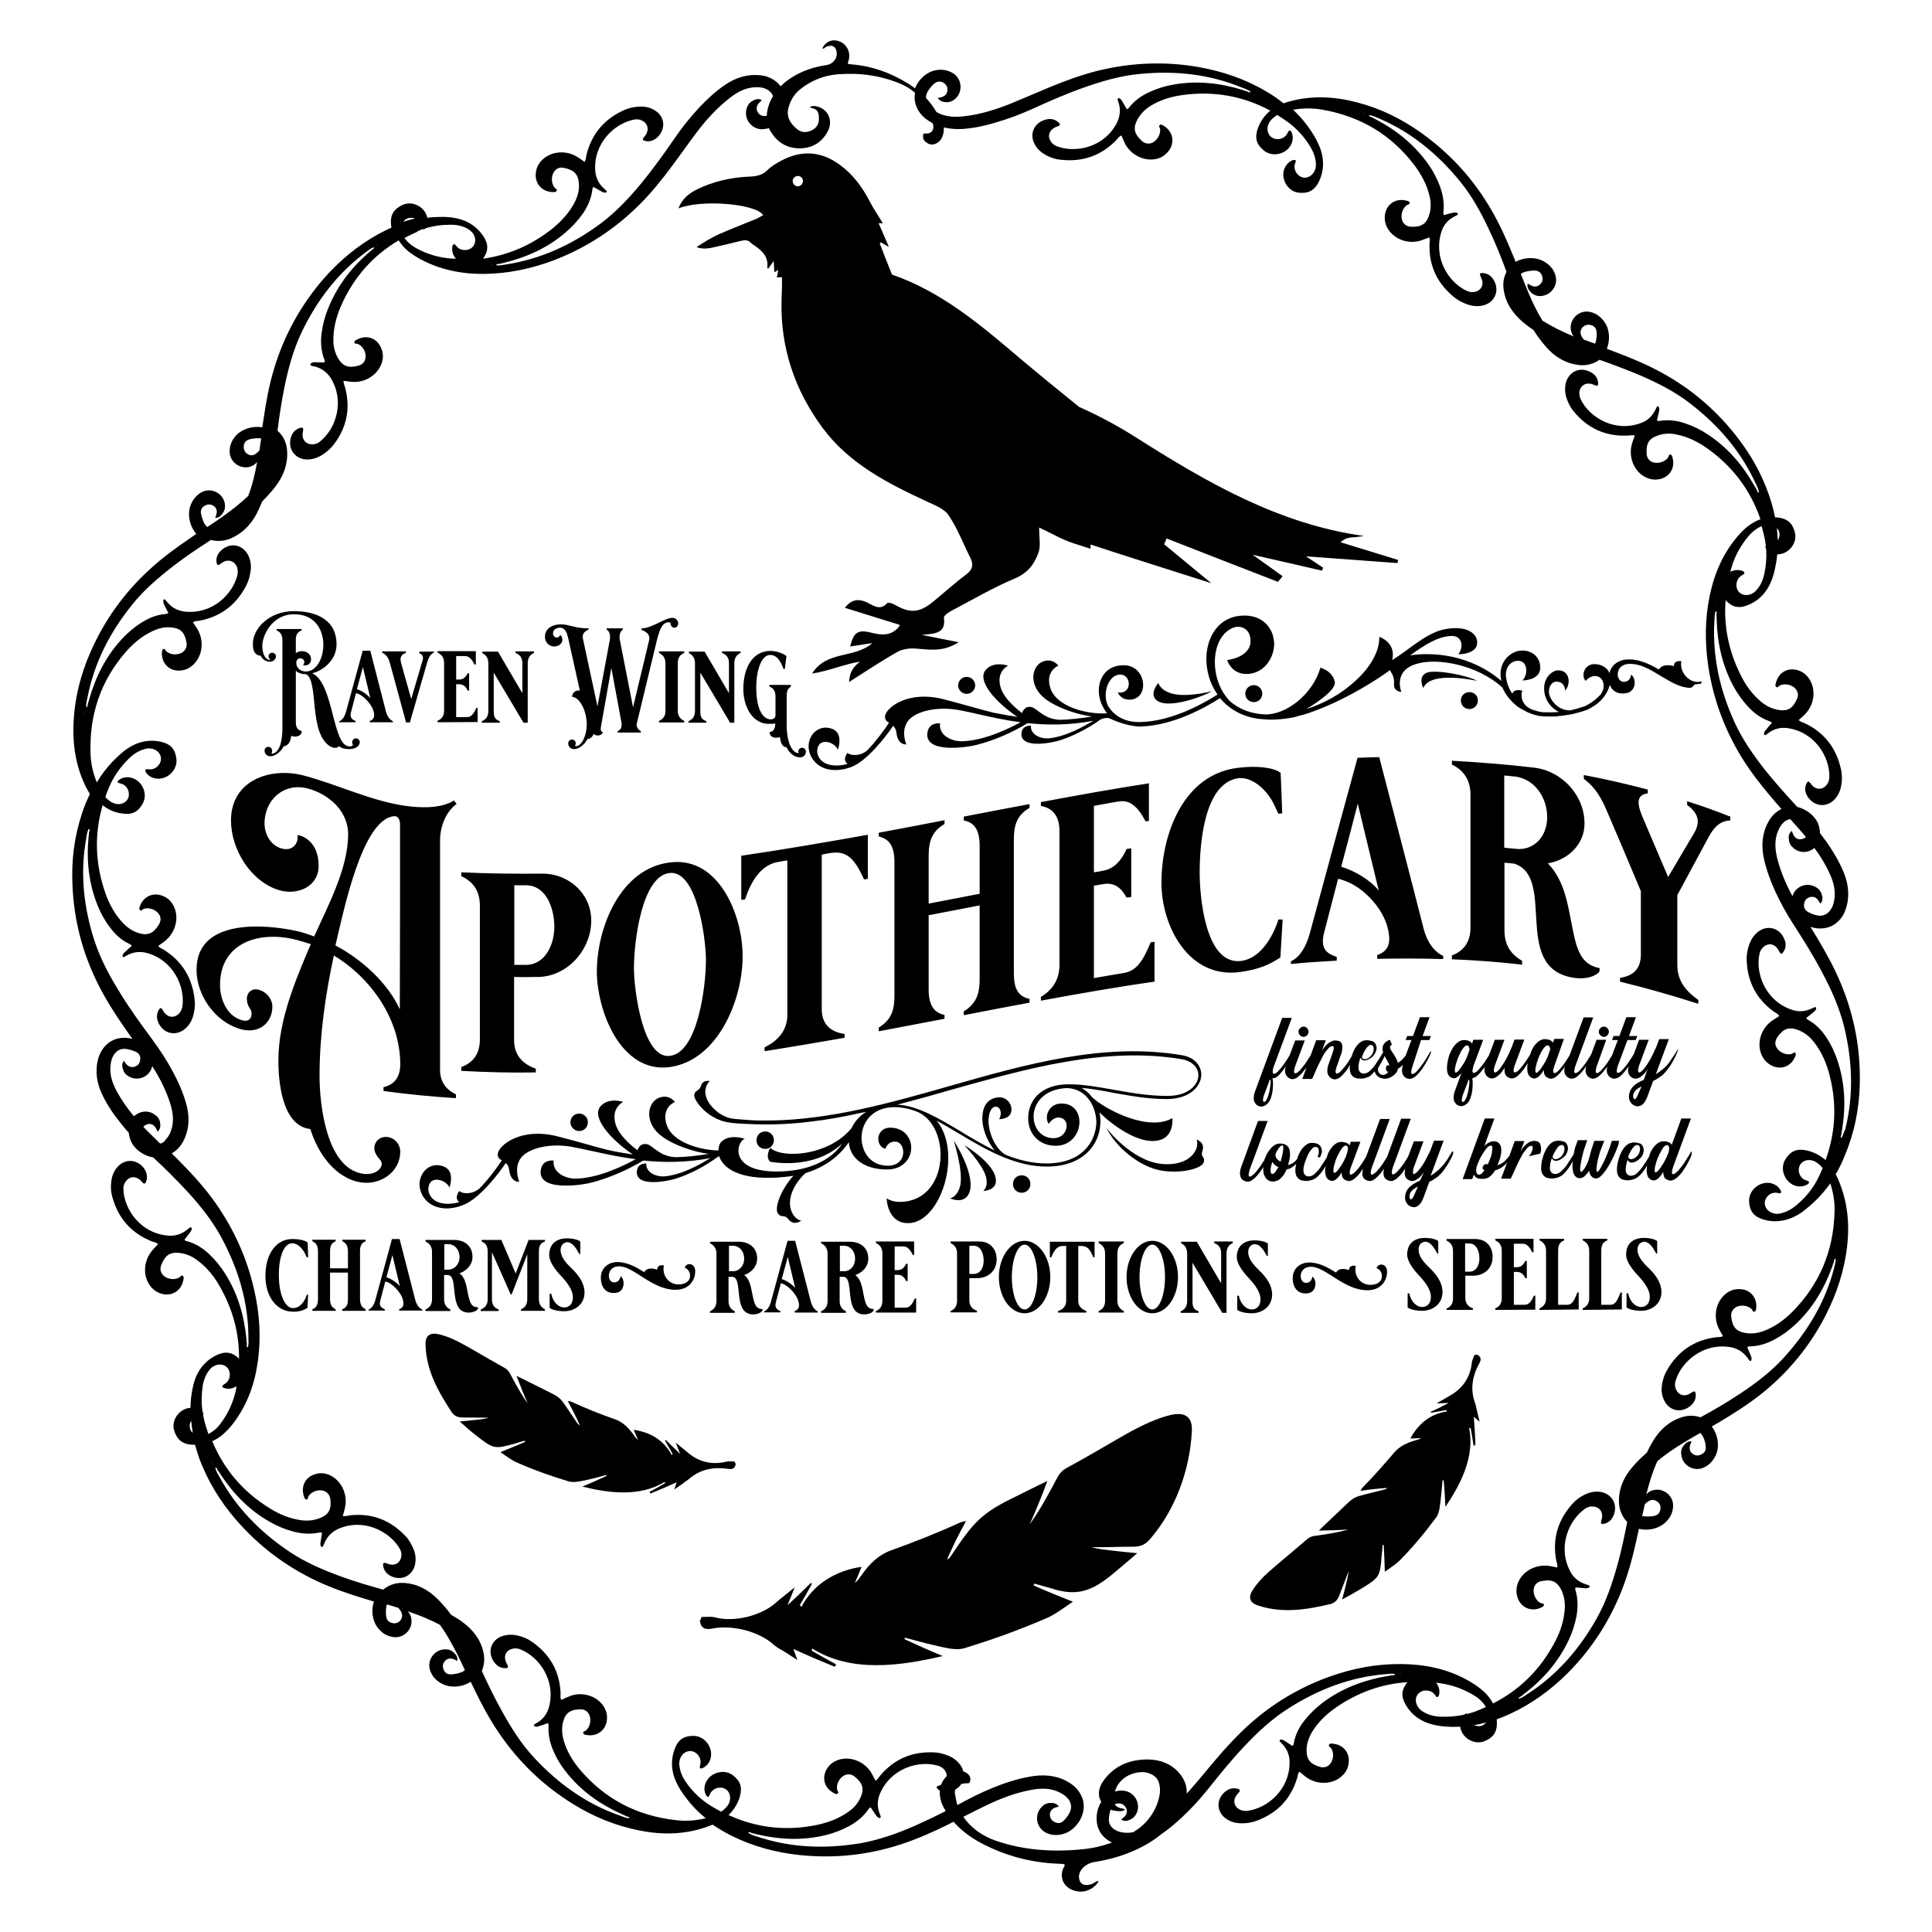 <?xml version="1.0" encoding="utf-8"?>
<!-- Generator: Adobe Illustrator 26.4.1, SVG Export Plug-In . SVG Version: 6.00 Build 0)  -->
<svg version="1.1" id="Layer_1" xmlns="http://www.w3.org/2000/svg" xmlns:xlink="http://www.w3.org/1999/xlink" x="0px" y="0px"
	 viewBox="0 0 864 864" style="enable-background:new 0 0 864 864;" xml:space="preserve">
<g>
	<path d="M660.6,304.5c0,0-20.9-4.8-24.1,3.2c0,0-2.6-5,1.4-6.8C641.7,299.2,656.3,302,660.6,304.5z M517.3,313.2
		c4.5,3.7,18.2-0.6,24.8-4.1c0,0-9.2,2.4-15.8,1.5c-7.3-1-8.3-5.2-8.3-5.2S513.7,310.4,517.3,313.2z M657.1,309.5
		c-2.1,0-3.8,1.7-3.8,3.8c0,2.1,1.7,3.8,3.8,3.8s3.8-1.7,3.8-3.8C661,311.2,659.3,309.5,657.1,309.5z M432.3,310.3
		c2.1,0,3.8-1.7,3.8-3.8c0-2.1-1.7-3.8-3.8-3.8s-3.8,1.7-3.8,3.8C428.5,308.6,430.2,310.3,432.3,310.3z M761,304.7
		c-5,1.5-10.1-3.7-9.1-9c0,0-3.4-0.6-3.3,2.2c0,0-5-1.6-6.7,1.5c-2-1.1-4.1-2.3-6.3-3.1s-4.5-1.4-6.9-1.4c-3.8-0.1-6.8,1.5-8.3,4.3
		c-0.3,0.6-0.6,1.3-0.6,1.9c-0.6-1.6-1.9-2.8-3.6-3.5c-1.1-0.5-2.3-0.6-3.5-0.6c-4.1,0.2-5.8,5-3.6,7.5c0,0,2-2.6,5-2.1
		c2.8,0.5,4.2,4.5,1.9,7.9c-0.2,0.4-0.6,0.7-1,1.1c-1.7,1.8-3.8,3.2-6.2,4.4c-2.3,0.8-4.4,1.4-6.6,1.9c-2.2,0-4.5-0.8-6.2-2.3
		c-1.6-1.4-2.7-3.1-3.2-5c-0.6-2.9,1.1-6.1,4.1-5.5c3.1,0.6,3,3.9,3,3.9c2.6-2.4,2.4-9.2-3.2-9c-2.6,0.1-5.6,2.8-6.1,6.9
		c-0.4,3.8,1.1,7.6,4.1,10.1c0.8,0.6,1.6,1.2,2.5,1.6c-2.4,0.2-5,0.2-7.4,0.1l0,0c-1.7-0.2-3.2-0.7-4.7-1.2
		c-0.2-0.1-0.2-0.1-0.4-0.2s-0.2-0.1-0.4-0.2c-0.1,0-0.1-0.1-0.2-0.1c-3.9-2-4.1-6.3-3.3-7.9c0,0-3.5-1.2-4.5,1.3
		c-0.8-1.2-1.5-2.5-1.9-3.7c-0.5-1.2-0.7-2.4-0.9-3.6c-0.6-5,2.8-7.9,6.2-7.3c3.5,0.6,3.7,6.3,1.1,8.7c0,0,7.7,0.1,8-5.4
		c0.2-5.4-4.3-8.5-9.1-7.9c-4.7,0.6-9.6,5.4-8.5,12.3c0.1,0.4,0.2,0.8,0.2,1.2c-13.8-11.8-30.8-13-40.8-11.4
		c6.5-4.7,12.5-8.5,18.4-8.7c4.6-0.2,5.9,4.4,3.2,8.2c0,0,8.7,0.1,8.4-5.5c-0.1-3.4-4-7.5-14-5.8c-8.5,1.4-16.3,9.2-24,13.9
		c1.9-8-5.8-10.4-5.8-10.4c0.2,6.2-3.7,13.5-10.9,19.9c-6.2,5.7-13.8,9.9-21.7,12.4c4.6-2.8,13.6-8.7,12.7-12.3
		c-1.1-4.9-6.4-6.2-6.4-6.2c-3.4,11.8-15.2,21.2-25,20.9c-0.7-0.1-1.4-0.1-2.1-0.2c-5.3-0.6-9.6-2.6-13-5.4
		c-0.7-0.6-6.7-6.3-7.1-16.9c-0.3-9.7,4.4-15.5,9.3-16.6c3.2-0.6,7,1.5,6.6,6.9c-0.5,6.8-10.4,7.9-10.4,7.9s2,7.2,10.3,6.1
		c6.9-1,10.9-7.7,10.7-13.9c-0.2-2.3-0.7-4.4-1.9-6.2c-2.4-4-6.7-6.1-12-5.9c-10.9,0.3-16,9.4-16.4,18.3c-0.2,5.8,1.4,12,5,17
		c-5.2,3.3-19.7,11.9-34.3,12.3c-5,0.2-9.3-1.3-12.4-4.3c-0.8-0.8-1.5-1.7-2.1-2.6c-3.1-5.3-0.1-14.9,5.8-14.3
		c4.5,0.5,4.8,8.8-1.6,8c0,0,1.2,3.3,5.4,3.2c3.7-0.1,6.1-3,5.9-7c-0.1-2.1-0.9-4.2-2.4-5.8c-1.1-1.2-3.2-2.7-6.7-2.6
		c-7.6,0.2-10.9,6.1-10.7,11.8c0.1,3.5,1.5,6.9,3.7,9.7c-9.2,0.6-22.3-3-25.2-10.8c-2.9-8,3.4-10.5,3.4-10.5s-2.4-3.5-6.8-1.9
		c-4.5,1.6-6.4,8.6-1.5,14.4c4.8,5.8,17.7,9.7,23.5,10.2c-5.2,0.9-10.1,1.4-14.6,1.5c-7.1-0.3-10.1-5.1-12.6-5.7
		c-3.4-0.7-4.2,2.7-4.2,2.7s-7.8-5.5-9.6-11.4c-2.2-7.3,3.3-9.8,3.3-9.8s-6.4-2.3-10,1.9c-4.1,4.8,4.5,14.5,14.2,21
		c-3.8-0.6-7.4-1.2-10.8-1.9c-6.1-1.5-11.9-3.3-21.8-5.9c-16.7-4.4-26.4,4-26.6,7.5c-0.1,1.6,0.7,2.3,1.8,2.9
		c-1.9,2.9-5.6,8-9.6,12.2c-3.2,3-7.8,2.5-9,1.3c0,0-2.4,2.9-0.2,4.7c0.1,0.1,0.2,0.1,0.2,0.2c-3,0.9-5.8,0.9-8,0.4
		c-4.9-1.1-6.6-5.6-4.9-8.6c1.7-3.1,7.2-1.4,8.6,1.9c0,0,2.7-7.2-2.4-9.3c-5-2-9.5,1.2-10.5,5.9c-1,4.6,1.9,10.8,8.8,12.2
		c3.2,0.6,6.7,0.2,10.1-1.1c6.9-2.6,15.3-13.3,18.7-18.4c0.7,0.6,1.3,1.5,1.5,3.1c0.6,5.7,4.4,5.2,4.4,5.2s-3.1-7.2,1.8-11.6
		c4.1-3.7,13.2-5.4,22-3.7c2.7,0.5,5.5,1.1,8.4,1.8c5.8,1.3,12,2.7,18.9,3.6c-0.6,0.3-1.2,0.6-1.9,1c-7.4,3.8-16.2,7.3-24.4,7.5
		c-4.4,0.1-10.4-2.6-9.7-8c0,0-4.5-0.6-5.5,3.4c-2.6,10.5,17.9,7.3,21.9,6.2c7.9-2,15.6-5.4,22.8-9.7c8.8,0.9,18.5,1,29.5-1.1
		c-0.6,0.3-1.3,0.7-2,1.1c-5.5,3.2-12.2,6.3-18.3,6.8c-3.3,0.2-8-1.5-7.8-5.7c0,0-3.5-0.2-4.1,2.8c-1.5,8.1,14,4.8,17,3.8
		c4.7-1.5,9.3-3.7,13.5-6.2c1.1-0.6,2-1.3,3-1.9c0.9-0.6,1.9-1.5,3-1.7c0.5-0.1,0.9-0.2,1.4-0.2c1.2-0.2,2.3,0.6,3.3,1
		c1.1,0.5,2.4,0.9,3.6,1.3c2.4,0.8,4.9,1.3,7.4,1.5c0.4,0,0.7,0,1.1,0c15.3-0.5,30.1-9.3,35.4-12.7c4,4.8,9.8,8.3,17.5,9.3
		c2.2,0.2,4.5,0.4,6.8,0.3c3-0.1,6.1-0.5,9.1-1.1h-0.1c0,0,0.2-0.1,0.7-0.2c0.2,0,0.2-0.1,0.4-0.1c0.1,0,0.2,0,0.2-0.1
		c3.2-0.7,6.3-1.8,9.3-3c6.8-2.6,16.3-7.1,27.5-14.4c1.6-1.1,3.1-2.1,4.6-3.2c0.6,1.4,2.1,2.7,1.8,6.2c-0.2,3.5,3.3,3.5,3.3,3.5
		s-3.9-9.3,6.7-12.5c9.4-2.9,27.4,0.4,38.5,10.6c1.2,2.8,3.1,5.3,5.6,7.5c0.6,0.5,1.2,1.1,2,1.5c0.2,0.2,0.4,0.2,0.6,0.4
		c0.2,0.1,0.2,0.2,0.4,0.2c0.5,0.3,1,0.6,1.5,0.8c0.2,0.2,0.5,0.2,0.7,0.4c0.2,0.1,0.3,0.2,0.5,0.2c0.2,0.1,0.2,0.1,0.4,0.2
		s0.3,0.2,0.5,0.2c0,0,0.1,0,0.2,0.1c1.2,0.5,2.4,0.8,3.7,1.1c0.2,0,0.3,0.1,0.6,0.1c2.3,0.3,4.6,0.2,6.9,0.2
		c2.4-0.2,4.6-0.5,6.9-0.9c0.6-0.1,1.1-0.2,1.7-0.4c0.6-0.2,1.1-0.2,1.6-0.4c0.5-0.2,0.9-0.2,1.4-0.4c0.8-0.2,1.6-0.5,2.4-0.8h0.1
		c0.2-0.1,0.3-0.1,0.5-0.2c0.2-0.1,0.2-0.2,0.3-0.2c0.7-0.3,1.5-0.8,2.1-1.2c0.2-0.2,0.4-0.2,0.6-0.4c0,0,0.2-0.2,0.4-0.2
		c0.1-0.1,0.2-0.1,0.2-0.2c0.9-0.6,1.8-1.4,2.5-2.2c1.9-2,3.2-4.4,3.7-6.7c1.2,3.3,4.3,4.5,7.7,3.7c4.3-1,4.2-6.7,1.8-8.2
		c0,0-0.1,3.2-3.2,3.2c-3.8,0.1-4.2-7.8,2.3-8c5.4-0.2,10.1,2.9,14.7,5.7c4.3,2.5,8.4,5,12.7,5c0.6,0,1.5-0.8,1.9-1.5l3-0.4
		L761,304.7z M556.9,310.2c0,2.1,1.7,3.8,3.8,3.8c2.1,0,3.8-1.7,3.8-3.8s-1.7-3.8-3.8-3.8C558.6,306.4,556.9,308.1,556.9,310.2z"/>
	<path d="M518.8,509.8c6.4-1.9,5.5-9.8,5.5-9.8c-10.4,6.2-29.7-3.5-36-9.4c-1.2-1.7-2.8-3-4.6-4.1c4.6,0.4,9.3,1.2,14.1,2.2
		c7.5,1.3,15.2,2.8,24,2.8c9.9,0,14.9-5.3,15.4-10.2c0.3-3.9-2.2-8.3-8.6-9.4c-34.8-5.9-70.1,4.1-104,13.8
		c-26.2,7.5-53.1,15-79.9,15.4c-1.2,0-2.6,0-3.9,0c-3.2,0-6.5-0.2-9.7-0.5c-2-0.2-3.9-0.2-5.8-0.9c-2.8-1-5.3-2.8-7.2-5.1
		c-1.5-1.7-2.6-3.9-2.7-6.2c0-1,0.2-2.1,0.6-3c0.2-0.3,1.1-2.1,1.6-1.9c0,0-3.2-0.9-4.1,2c-0.3,1-0.8,1.7-1.7,2.2
		c-0.9,0.5-1.5,1.4-1.3,2.6c0.2,0.7,0.5,1.4,0.9,2.1c2.4,3.9,6.7,7.2,11,8.7c2.8,1,5.9,1.2,8.9,1.4c8.2,0.5,16.4,0.5,24.6-0.2
		c2.5-0.2,4.9-0.5,7.4-0.8c7-0.8,13.9-2.1,20.7-3.6c1.2-0.2,2.2-0.5,3.4-0.7c-3.1,1.9-5.3,4.5-6.5,7.2l0,0
		c-10.2,12.6-31.3,13.9-36.4,8.9c0,0-2.4,3.6-0.2,6.2c0,0,19.3,4.1,32.2-8c0,0-6.5,12.2-28.7,12.4c-22.3,0.2-18.4-13.6-14.7-14.6
		c0,0-6.3-2.3-10.2,1c-1,0.8-1.6,2.4-1.6,4.2c-9-0.2-20.3-3.9-23-11c-3-8.1,3.5-10.7,3.5-10.7s-2.5-3.6-7-1.9
		c-4.6,1.7-6.5,8.8-1.6,14.7c4.9,5.9,18.1,9.9,23.9,10.4c-5.3,0.9-10.3,1.4-14.9,1.5c-7.3-0.3-10.2-5.2-12.8-5.8
		c-3.5-0.7-4.3,2.7-4.3,2.7s-8-5.6-9.8-11.6c-2.2-7.5,3.4-10,3.4-10s-6.5-2.3-10.2,2c-4.1,4.9,4.6,14.8,14.5,21.5
		c-3.9-0.6-7.5-1.2-11-2c-6.2-1.5-12.1-3.4-22.2-6c-17.1-4.5-26.9,4.1-27.2,7.7c-0.1,1.6,0.7,2.3,1.8,2.9c-1.9,3-5.7,8.2-9.8,12.4
		c-3.3,3.1-8,2.6-9.2,1.3c0,0-2.4,3-0.2,4.8c0.1,0.1,0.2,0.2,0.2,0.2c-3.1,0.9-6,0.9-8.2,0.4c-5-1.2-6.7-5.7-5-8.8
		c1.7-3.1,7.4-1.4,8.8,1.9c0,0,2.7-7.4-2.5-9.4c-5.1-2.1-9.6,1.2-10.7,6c-1,4.7,1.9,11,8.9,12.4c3.3,0.7,6.9,0.2,10.4-1.2
		c7.1-2.7,15.6-13.6,19.1-18.8c0.7,0.7,1.3,1.6,1.5,3.1c0.7,5.8,4.5,5.3,4.5,5.3s-3.1-7.4,1.8-11.8c4.2-3.8,13.5-5.5,22.4-3.7
		c2.7,0.5,5.6,1.2,8.6,1.8c5.9,1.3,12.3,2.7,19.3,3.6c-0.6,0.3-1.2,0.6-1.9,1c-7.5,3.9-16.6,7.5-24.9,7.7c-4.5,0.1-10.6-2.7-9.9-8.1
		c0,0-4.6-0.6-5.6,3.5c-2.7,10.7,18.2,7.5,22.4,6.4c8-2.1,15.9-5.5,23.3-9.9c8.9,0.9,18.9,1,30.1-1.1c-0.7,0.3-1.3,0.7-2.1,1.2
		c-5.6,3.3-12.4,6.5-18.7,7c-3.4,0.2-8.2-1.6-8-5.8c0,0-3.6-0.2-4.1,2.9c-1.6,8.3,14.3,4.9,17.3,3.9c6.6-2.1,13.2-5.6,19-9.9
		c0.2,0,0.2-0.1,0.4-0.1c1.7,5.1,8.7,10.6,26.2,9.5c2.5-0.2,4.8-0.4,7-0.8c-5.8,6.4-8.6,14.7-6.9,16.9c1.8,2.3,2.6-0.1,4.9,2.8
		c2.3,2.8,5.5,0.4,5.5,0.4c-4.1-0.8-8.8-8.9-0.2-19.1c0.7-0.8,1.4-1.6,2.2-2.2c10.7-3.3,16.4-9.5,19.3-13.8
		c0.4,6.5,6,12.2,17.2,12.2c3.3,0,6-1.1,8-3.1c1.7-1.7,2.7-4.1,2.7-6.6c0-4.5-3.2-9-9.4-9c-6.4,0-6.9,8.1-2.2,9.5c0,0,1.1-3.8,5-3.2
		c4.1,0.7,4.9,10.1-3.1,10.7c-0.2,0-0.6,0-0.8,0c-7.7,0-11.4-6-11.7-11.8c-0.3-6.3,3.6-13.4,12.9-14.3c3.6-0.3,7.3,0.3,11,1.6
		c16.6,5.6,15.8,40.7-6.9,40.7c-3.6,0-5.8-1.6-5.8-1.6s0.2,11.1,9.6,11.1c14.7,0,24.5-31.6,12.8-45.8c3.2,1.7,6.5,3.7,9.9,5.7
		c6.5,3.9,13.4,8,20.7,10.9l0,0l0,0c5.9,2.3,12.1,3.9,18.6,3.9c19.2,0,25.8-13.5,23.6-24.2C496.2,502,509.3,512.6,518.8,509.8z
		 M467.9,520.3c-6.2,0-12.2-1.5-17.8-3.7l0,0c-4.9-2.3-8.4-10.5-8-16.3c0.5-6.2,4.1-6.3,5.1-4.1c1,2.2-0.4,4.3-0.4,4.3
		s4.6,0.1,5.4-3.2c0.8-3.3-2.1-7.5-6.8-6.4c-4.4,0.9-6.1,4.6-6.1,9.4c0,4.6,2.3,10.3,5.5,14.2c-5.3-2.6-10.4-5.6-15.3-8.6
		c-9.9-5.9-19.1-11.4-28.2-11.9c1.2-0.3,2.3-0.6,3.4-0.9c6.9-1.8,13.7-3.7,20.5-5.7c34-9.5,69-19.5,103.4-13.7
		c4.7,0.9,7.6,3.9,7.3,7.7c-0.4,4.2-4.9,8.7-13.8,8.7c-8.7,0-16.3-1.4-23.7-2.7c-7-1.2-13.5-2.5-20.4-2.5
		c-13.5,0-18.2,8.2-18.2,15.1c0,7.1,4.9,12.4,12.3,12.4c12.8,0,14.5-18.9,2.6-18.9c-6,0-7.8,6.4-5.7,9.1c0,0,2.1-3.6,5.4-2.7
		c4.6,1.2,2.9,9.3-3.4,9.1c-12-0.2-13.2-21.5,6-22.4c8.7,0.1,13.3,8.1,13.3,15.6C489.9,510.5,484.1,520.3,467.9,520.3z M538.3,519.8
		c-0.8,2.8-10.4,5.3-19.4,3.6c-9.1-1.7-19.6-9.9-24.2-19.1c0,0,10.9,14.7,24.7,16.2c13.3,1.3,17.3-7.1,15.7-10.9
		c0,0,3.8,1.2,2.7,4.8C536.7,517.9,539.1,517,538.3,519.8z M426.5,510c0,0,9.2,14,7.3,22.3c-1.7,7-8.9,3.6-8.9,3.6s3.5-0.6,4.6-6.1
		C430.7,523.1,426.5,510,426.5,510z M445.2,526.5c1.4,6-5.5,6.1-5.5,6.1s2.5-1.8,1.2-6.4c-1.5-5.6-9.7-14.1-9.7-14.1
		S443.6,519.4,445.2,526.5z M342.2,513.8c-2.2,0-3.9-1.7-3.9-3.9c0-2.2,1.7-3.9,3.9-3.9s3.9,1.7,3.9,3.9
		C346.1,512.1,344.3,513.8,342.2,513.8z M460.8,529.5c0,2.2-1.7,3.9-3.9,3.9c-2.2,0-3.9-1.7-3.9-3.9c0-2.2,1.7-3.9,3.9-3.9
		C459.1,525.6,460.8,527.3,460.8,529.5z M255.1,501.9c0-2.2,1.7-3.9,3.9-3.9c2.2,0,3.9,1.7,3.9,3.9c0,2.2-1.7,3.9-3.9,3.9
		C256.9,505.8,255.1,504,255.1,501.9z"/>
	<path d="M275.8,578.1c3.7-0.7,3.8-6,1.7-7.4c0,0-0.2,2.8-2.9,2.8c-3.3,0-3.5-7.2,2.2-7.2c6.8,0,14.7,10.5,25.3,10.5
		c6.3,0,8.8-4.5,8.8-8.3s-4-4-4.7-1.6c0,0,2.4,0.8,2.4,3.6c0,2.5-2.1,3.9-5.2,3.9c-4.2,0-7.5-3.9-6.5-8.5c0,0-3-0.7-3,1.9
		c0,0-4.3-1.7-5.8,1.1l0,0c-3.5-2.2-7.1-4.2-11.3-4.5c-3.3-0.2-6,1.2-7.3,3.6c-0.6,1.1-0.8,2.3-0.8,3.5
		C268.8,576.8,272,578.8,275.8,578.1z"/>
	<path d="M585.2,578.3c3.7-0.7,3.8-6,1.7-7.4c0,0-0.2,2.8-2.9,2.8c-3.3,0-3.5-7.2,2.2-7.2c6.8,0,14.7,10.5,25.3,10.5
		c6.3,0,8.8-4.5,8.8-8.3c0-3.8-4-4-4.7-1.6c0,0,2.4,0.8,2.4,3.6c0,2.5-2.1,3.9-5.2,3.9c-4.2,0-7.5-3.9-6.5-8.5c0,0-3-0.7-3,1.9
		c0,0-4.3-1.7-5.8,1.1l0,0c-3.5-2.2-7.1-4.2-11.3-4.5c-3.3-0.2-6,1.2-7.3,3.6c-0.6,1.1-0.8,2.3-0.8,3.5
		C578.2,577,581.5,579,585.2,578.3z"/>
	<path d="M131.4,273.3c10.4,0,19.1,4.1,19.1,14.9c0,6.8-5.7,11.6-10.9,12.9c9.8,4.4,8.9,32.7,16.7,32.7c0.4,0,0.8-0.1,1.2-0.2
		c0.4-0.2,0.3-0.6,0.2-0.8c-0.2-0.2-0.2-0.6-0.2-0.9c0-0.9,0.7-1.7,1.7-1.7c0.9,0,1.7,0.8,1.7,1.7c0,1.7-1.9,3.1-4.6,3.1
		c-1.7,0-3.3-0.2-4.7-1.3c-0.8,1.1-2.7,0.8-3.8,0.2c-10-6-5.1-29.3-10.9-32.4h-0.2c-1.9,0-3.4-0.6-4.4-1.5v22.9c0,2.7,1,3.6,2.6,4
		v0.6c-0.2,0.9-1,1.9-3,1.9c-0.7,0-1.2-0.2-1.7-0.3c-0.2,2.9-1.7,4.6-3.3,4.6c-0.9,1.9-3.4,4.5-6,4.5c-1.6,0-2.6-1.2-2.6-2.5
		c0-0.9,0.7-1.7,1.7-1.7s1.7,0.8,1.7,1.7c0,0.2-0.1,0.4-0.1,0.7c-0.2,0.2-0.2,0.7,0.2,0.7c3.2-0.7,4.5-5.3,4.5-11.8v-38.9
		c0-2.6-1-3.8-2.6-4.5v-0.6h11.2v0.6c-1.7,0.7-2.6,1.9-2.6,4v6.2c0.8-0.6,1.8-0.9,2.7-0.9c2.1,0,4.1,1.3,4.1,3.6
		c0,1.4-0.9,2.8-2.7,2.8c-0.6,0-0.7-0.2-0.9-0.3c0.3-0.2,0.6-0.7,0.6-1.2c0-0.6-0.5-1.7-1.7-1.7c-1.2,0-1.9,0.7-1.9,2.1
		c0,2.1,1.8,3.8,4.2,3.8c4.9,0,7.9-5.9,7.9-12c0-6-3.2-13.6-13.1-13.6c-9.9,0-14.2,9.6-14.2,14.1c0,4,1.6,6.3,3.4,6.3
		c0.3,0,0.2-0.2,0.1-0.3c-0.4-0.2-0.7-0.7-0.7-1.3c0-0.8,0.7-1.6,1.6-1.6c0.9,0,1.7,0.7,1.7,1.6c0,0.9-0.7,2.4-2.7,2.4
		s-3.3-1.1-4.2-2.7c-1.6,0-3.4-1.2-3.4-4.7C112.7,281.3,120.3,273.3,131.4,273.3z M175.8,323h-10.4v-0.6c2.2-0.7,2.1-2.7,1.7-4.1
		c-0.7-3.4-5.1-7.9-7.9-8.3l-2.2,8.4c-0.6,2.2,0.1,3.3,2,4v0.6h-7.3v-0.4c1.4-0.6,2.4-2.1,3-4.1l7.5-27.5h3.4l7,27.2
		c0.6,2.2,1.7,3.7,3.1,4.3V323z M159.6,308.2c2.2,0.7,4.6,2.3,6,4l-3.3-13.9L159.6,308.2z M187.5,292.1v-0.7h6.6v0.4
		c-1.5,0.7-2.3,2-3,4.2l-7.8,27.1h-1.7l-7.3-26.8c-0.7-2.5-1.8-3.7-3.4-4.4v-0.6h10.6v0.7c-2.4,0.8-2.7,2.3-2.1,4.6l4.5,16l4.7-16
		C189.4,294.4,189.6,293,187.5,292.1z M195.7,323v-0.7c2.1-0.8,2.9-2.5,2.9-4.6v-21.2c0-2.4-1.1-3.8-2.9-4.6v-0.7h17.1v6h-0.6
		c-1.2-2.5-2.5-3.8-4.2-3.8h-4v10.5h1.4c1.8,0,3-1.2,3.7-2.8h0.7v7.7h-0.7c-0.7-1.7-1.9-2.8-3.7-2.8h-1.4v14.7h4.8
		c1.9,0,3-1.4,4.2-4.1h0.6v6.3L195.7,323L195.7,323z M234.1,323.2l-13.3-22.4v17.1c0,2.4,0.3,3.8,2.7,4.6v0.7h-8v-0.7
		c2.1-0.8,2.9-2.5,2.9-4.6v-21.2c0-2.5-1.1-3.8-2.7-4.6v-0.7h7l10.9,18.6v-13.4c0-2.2-0.8-3.7-3.1-4.6v-0.7h8.3v0.7
		c-1.8,0.8-2.8,2.3-2.8,4.6v26.6H234.1z M301.6,280.7c-0.9,0-1.7-0.8-1.7-1.7c0-0.7-0.6-0.7-0.9-0.7c-2.9,0-4.1,3.5-5.3,8.3
		l-8.9,36.9c-0.4,1.7,0.7,2.9,1.8,3.5v0.6h-10.4v-0.6c1.7-0.7,2-2.3,1.7-4l-4.5-24.3l-4.7,26.6c-0.2,1.3,0.2,1.9,0.9,2.2
		c-0.6,1.7-3.2,1.8-4.1,0.7c-0.6,1.5-1.7,2.3-2.8,2.3c-0.9,1.9-3.4,4.5-6,4.5c-1.7,0-2.6-1.4-2.6-2.5c0-0.9,0.7-1.8,1.7-1.8
		c0.9,0,1.7,0.8,1.7,1.7c0,0.2-0.1,0.4-0.2,0.7c-0.1,0.2-0.1,0.6,0.2,0.6c2.9,0,4.9-5.4,4.9-9.5c0-7.2-3.7-12.6-6.6-12.6
		c0.3-2.4,2-2.9,3.5-2.8l-5.1-23c-0.7-2.8-1.3-5.1-3.9-5.1c-1.7,0-3,1.1-3,2.6c0,1.2,0.9,1.8,1.7,1.8c0.7,0,1.3-0.4,1.4-1.1
		c0.7,0.2,1.1,1.2,1.1,2.1c0,1.7-1.6,3-3.7,3c-2.3,0-4.1-1.9-4.1-4.3c0-4.2,4.1-5.6,7-5.6c4,0,6.2,1.8,12.5,1.8v0.6
		c-1.7,0.7-3,1.8-2.5,4.1l6.5,30.2l5.5-29.7c0.3-1.8,0.1-3.8-1.4-4.6V281h7.2v0.7c-1.2,0.3-1.7,2.9-1.3,4.5l5.9,30.1l7.2-30
		c0.6-2.3-1.1-3.8-3.4-4.6V281c4.6,0,10.4-4.7,13.8-4.7c1.7,0,2.6,1.4,2.6,2.5C303.3,279.9,302.5,280.7,301.6,280.7z M294.7,322.4
		c1.9-0.8,2.9-2.2,2.9-4.6v-21.2c0-2.4-1.2-3.8-2.9-4.6v-0.7h11.3v0.7c-1.9,0.8-2.9,2.2-2.9,4.6v21.2c0,2.4,1.2,3.8,2.9,4.6v0.7
		h-11.3V322.4z M326.5,323.2l-13.3-22.4v17.1c0,2.4,0.3,3.8,2.7,4.6v0.7h-8v-0.7c2.1-0.8,2.9-2.5,2.9-4.6v-21.2
		c0-2.5-1.1-3.8-2.7-4.6v-0.7h7l10.9,18.6v-13.4c0-2.2-0.8-3.7-3.1-4.6v-0.7h8.3v0.7c-1.8,0.8-2.8,2.3-2.8,4.6v26.6H326.5z
		 M344.5,291.1c3.3,0,6.1,1.4,7.2,2.3l-0.7,5.7l-0.6,0.1c-1.3-3.6-3-6.3-6-6.3c-3.7,0-6.2,6.3-6.2,14.6c0,8.9,2.6,14.2,6.5,14.2
		c1.2,0,2.1-0.7,2.1-1.8v-8.3c0-2.2-0.6-3.7-2.7-4.6v-0.7h9.6v0.7c-1.4,1.1-1.9,1.9-1.9,4.6v12.7c0,6.4,1.8,11.9,5,12.5
		c0.5,0.1,0.4-0.2,0.3-0.3c-0.1-0.1-0.1-0.2-0.1-0.4c0-0.9,0.7-1.7,1.7-1.7c0.9,0,1.7,0.8,1.7,1.8c0,1.1-0.8,2.5-2.6,2.5
		c-2.9,0-5.2-2.5-6-4.5c-1.7,0-2.7-1.7-3-4.6c-0.4,0.2-1.1,0.3-1.7,0.3c-2,0-2.7-1.1-2.9-1.9v-0.6c1.6-0.3,2.5-1.3,2.5-3.9
		c-0.9,0.2-1.9,0.2-3,0.2c-6.7,0-11.3-6.9-11.3-15.9C332.6,297.3,337.4,291.1,344.5,291.1z"/>
	<path d="M203.9,489.4c0,0.7,0,1,0,1.7c-10.9-0.7-21.6-1.7-32.4-3.2c0-0.7,0-1,0-1.7c5-1.2,7.5-4.6,7.5-10.4
		c-0.1-20-13-38.4-29.7-48.5c-3.8,17.6-6.4,35.8-6.4,53.8c0,12.7,3,40.7,18.8,43.7c5.4,1.1,9-1.8,9-4.2c0-0.7-0.2-1.3-0.7-1.9
		c-1.4-1.6-2.6-3.3-2.6-5.2c0-2.9,2.4-5.5,6-5c3.4,0.5,5.6,3.4,5.6,6.5c0,0.1,0,0.1,0,0.2c-0.2,9.1-8.9,14.8-17.4,13.6
		c-11.7-1.7-19.6-13.3-22.8-23.9c-12.7-1.3-14.4-21.5-14.3-31.1c0.1-17.7,7.6-35.4,14.5-51.6c-2.1-0.7-4.1-1.2-6.1-1.8
		c-16.2-4.4-34.5,0.7-34.5,20.1c0,6.2,2.9,13.5,9.3,15.6c3.6,1.2,4.8-0.7,4.8-2.7c0-0.9-0.2-1.7-0.7-2.3c-0.9-1.4-1.4-2.8-1.4-4.4
		c0-2.2,1.2-3.6,2.8-4.1c0.7-0.2,1.5-0.3,2.8,0.1c0.1,0,0.2,0.1,0.2,0.1c3.1,0.9,5.6,4.1,5.6,7.3c0,0.1,0,0.1,0,0.2
		c0,6.6-5.6,12.6-14.7,9.8c-11.1-3.4-19.1-15.1-19.2-26.1c-0.3-23.2,30-20.9,45-17.6c2.7,0.6,5.2,1.5,7.6,2.4
		c6.4-14.3,15.2-30.5,15.2-45.9c-0.1-10.1-8.4-17.7-18.1-20.3c-10.8-2.8-19.5,5.3-19.3,16c0.1,4,2.3,9.4,7.8,10.9
		c5.5,1.4,7.6-3.4,6.9-6c1.7-0.1,9.5,2.5,9.5,13.7c0,9.4-9.6,13.3-17.6,10.9c-12.8-3.8-21.6-18.3-21.6-31.2
		c0-17.7,17.1-23.9,32.1-20.2c15.9,4.1,31.9,12.3,48.5,14c7,0.7,14.1,0.4,19.1-2.7c0.5,0.6,0.7,0.9,1.2,1.5
		c-5,3.7-7.4,10.4-7.4,16.2c0,34,0,67.9,0,101.8C196.5,483.5,199.3,487.2,203.9,489.4z M178.9,368.5c0-1.9-1-3.5-2.3-3.5
		c-14.8,0.5-23.3,44.4-26.6,57.8c11.5,6.1,23.3,16.5,28.8,28.6C178.9,423.8,178.9,396.2,178.9,368.5z M206.3,477.2
		c5.3-2,8.3-5.9,8.3-12.4c0-19.9,0-39.8,0-59.7c0-6.9-3.1-10.8-8.3-13.3c0-0.7,0-1.1,0-1.7c12.2,0.6,24.2,0.7,36.4,0.6
		c12,0,22.1,9.4,21.7,21.7c-0.4,12.9-11.2,24.9-24.8,24.5c-3.9,0.1-5.8,0.1-9.7,0c0,9.4,0,18.8,0,28.2c0,6.6,3.6,10.7,9.7,12.8
		c0,0.7,0,1.1,0,1.7c-11.1,0.2-22.2-0.1-33.3-0.7C206.3,478.3,206.3,477.9,206.3,477.2z M247.9,414.5c0-7.5-3.1-18.2-12.3-18.6
		c-2.2,0-3.4,0-5.6,0c0,11.8,0,23.7,0,35.6c2.2,0,3.4,0,5.6,0C244.3,431.1,247.9,421.8,247.9,414.5z M332.1,427.2
		c0.2,19.8-11.1,47.1-32.6,50c-21.8,2.9-32.6-25-32.6-43c0.2-19.9,10.7-45.8,32.6-48.5C321.4,382.8,332,409.1,332.1,427.2z
		 M315.7,429.4c0-9.9-4.1-40.3-16.2-39c-12.5,1.3-16,30.8-16,42.5c0,9.9,4,40.7,16,39.3C312,470.9,315.7,441.2,315.7,429.4z
		 M341.9,468.4c7.1-3.5,10.2-8.6,10.2-14.4c0-23,0-46.1,0-69.2c-1.5,0.2-2.2,0.3-3.7,0.6c-8.5,1.2-12.8,9.5-15.2,16.8
		c-0.7,0.1-1,0.2-1.7,0.2c0-7.9,0-11.8,0-19.7c18.9-2.8,37.8-6,56.6-9.4c0,7.9,0,11.8,0,19.7c-0.7,0.1-1,0.2-1.7,0.3
		c-4.3-9.6-7.9-13-15.2-11.8c-1.5,0.2-2.2,0.4-3.7,0.7c0,23,0,46.1,0,69.2c0,6.1,3.3,10,10.2,11c0,0.7,0,1.1,0,1.7
		c-11.9,2.1-23.8,4.1-35.7,6C341.9,469.5,341.9,469.2,341.9,468.4z M431,452.3c5.7-3.5,7.1-8.1,7.1-14.2c0-11.1,0-22.1,0-33.2
		c-7.6,1.5-15.2,2.9-22.8,4.4c0,11.1,0,22.1,0,33.2c0,6.7,2.1,10.3,7.1,11.4c0,0.7,0,1.1,0,1.7c-9.8,1.9-19.6,3.7-29.4,5.6
		c0-0.7,0-1.1,0-1.7c5.9-3.5,7-8.3,7-14.2c0-19.9,0-39.8,0-59.7c0-6.9-2.1-10.4-7-11.5c0-0.7,0-1.1,0-1.7c9.8-1.8,19.6-3.7,29.4-5.6
		c0,0.7,0,1.1,0,1.7c-5.5,3.2-7.1,7.6-7.1,14.2c0,8.5,0,12.8,0,21.4c7.6-1.5,15.2-2.9,22.8-4.4c0-8.5,0-12.8,0-21.4
		c0-6.9-2.1-10.4-7.1-11.4c0-0.7,0-1.1,0-1.7c9.8-1.9,19.6-3.8,29.4-5.6c0,0.7,0,1.1,0,1.7c-5.9,3.4-7,8.2-7,14.2
		c0,19.9,0,39.8,0,59.7c0,6.6,1.7,10.4,7,11.5c0,0.7,0,1.1,0,1.7c-9.8,1.8-19.6,3.7-29.4,5.6C431,453.4,431,453.1,431,452.3z
		 M465.5,447.5c0-0.7,0-1.1,0-1.7c5.9-3.5,8.3-8.5,8.3-14.4c0-19.9,0-39.8,0-59.7c0-6.9-3.1-10.3-8.3-11.3c0-0.7,0-1.1,0-1.7
		c16.1-3,32.1-5.9,48.3-8.4c0,6.7,0,10.1,0,16.8c-0.6,0.1-0.9,0.2-1.5,0.2c-3.4-6.5-7-9.7-11.8-8.9c-4.6,0.7-6.8,1.2-11.3,2
		c0,9.9,0,19.7,0,29.7c1.7-0.2,2.4-0.4,4.1-0.7c5.2-0.9,8.4-5,10.5-9.7c0.8-0.2,1.2-0.2,2.1-0.3c0,8.7,0,13,0,21.7
		c-0.8,0.2-1.2,0.2-2.1,0.3c-2.2-4.2-5.5-7-10.5-6c-1.7,0.2-2.4,0.4-4.1,0.7c0,13.8,0,27.6,0,41.3c5.4-0.9,8.1-1.4,13.5-2.3
		c5.5-0.9,8.5-5.4,11.9-13.7c0.7-0.1,1-0.2,1.7-0.2c0,7.1,0,10.7,0,17.8C499.3,441.4,482.4,444.4,465.5,447.5z M573.6,411.2
		c-0.4,6.8-0.6,10.2-1,17c-5,3.2-9.4,5.3-18.1,6.5c-22.9,3.1-35.1-20.5-35.1-39.9c0-21.5,9.6-48.3,34-51.4
		c8.5-1.1,16.2-0.2,19.3,2.2c0.3,7.2,0.5,10.9,0.7,18.1c-0.7,0.1-1,0.2-1.7,0.2c-0.7-1.6-1.2-2.4-1.9-4c-3.1-6.7-10.1-13-16.6-11.8
		c-15,2.9-16.7,30.2-16.7,42.2c0,10.4,2.4,40.5,17.8,39.5c8.7-0.5,14.8-10.2,17.4-18.6C572.6,411.2,572.9,411.2,573.6,411.2z
		 M645.4,428.9c-9.9-0.3-19.6-0.3-29.5-0.1c0-0.7,0-1,0-1.7c6.4-2.1,5.7-7.5,4.8-11.7c-2.3-9.9-12.3-20.3-22.3-22.4
		c-2.1,8-4.1,15.9-6.2,23.9c-1.7,6.5,0.2,9.4,5.6,11c0,0.7,0,1,0,1.7c-8.2,0.5-12.3,0.7-20.5,1.5c0-0.5,0-0.7,0-1.2
		c4.1-1.9,6.7-6.4,8.4-12.3c7.1-26.3,14.2-52.4,21.4-78.7c3.9-0.2,5.8-0.2,9.7-0.3c6.6,25.5,13.3,50.9,19.8,76.5
		c1.5,6.1,4.7,10.5,8.8,12.4C645.4,428,645.4,428.3,645.4,428.9z M599.8,387.6c6,1.8,13.1,6,16.8,10.7c-3.1-12.9-6.3-25.9-9.4-38.9
		C604.8,368.8,602.3,378.2,599.8,387.6z M715.3,434.4c-0.7,1.4-5.1,4-11.9,2.8c-27.5-4.5-7.2-44.9-26.3-51c-1.7-0.2-2.6-0.2-4.3-0.4
		c0,10.1,0,20.2,0,30.2c0,6.9,3.1,10.9,7.9,13.7c0,0.7,0,1.1,0,1.7c-10.4-1.2-20.9-2-31.4-2.4c0-0.7,0-1.1,0-1.7
		c5.9-2.3,8.3-6.7,8.3-12.4c0-19.9,0-39.8,0-59.7c0-6.1-2.8-10.6-8.3-13.3c0-0.7,0-1.1,0-1.7c12,0.7,23.9,1.6,35.9,3
		c12.9,1.1,23.4,12.2,23.4,25.1c0,9.4-7.5,16.3-16.4,17.8c9.4,9.6,9.2,23.9,12.7,36.2c2.3,7.4,5.6,9.6,10.5,10.7
		C715.3,433.4,715.3,433.8,715.3,434.4z M691.9,365.4c0-8.4-5.2-16.7-14-18.1c-2.1-0.2-3.1-0.3-5.2-0.5c0,10.8,0,21.5,0,32.3
		c2.1,0.2,3.1,0.3,5.2,0.5C685.3,380.5,691.9,374.8,691.9,365.4z M718.1,361.5c-3.1-7.1-6.4-10.7-9.8-13.2c0-0.7,0-1.1,0-1.7
		c9.6,1.8,19.1,4,28.6,6.5c0,0.7,0,1.1,0,1.7c-5.7,0.7-4.7,5.4-1.7,12.1c3.6,8.4,7.2,16.8,10.8,25.3c4.6-7.8,6.9-11.7,11.4-19.3
		c3.1-5,2.4-9.1-2.9-12.9c0-0.7,0-1.1,0-1.7c7.7,2.5,11.6,3.9,19.3,6.9c0,0.7,0,1.1,0,1.7c-4.1,0.2-7,2.3-9.9,7.8
		c-4.6,8.5-9.2,17.1-13.8,25.6c0,10.4,0,20.7,0,31c0,7.4,3.7,11.8,9.4,15.9c0,0.7,0,1.1,0,1.7c-11.6-3.7-23.1-7-35-9.9
		c0-0.7,0-1.1,0-1.7c6-0.9,9.3-4.1,9.3-10.5c0-9.4,0-18.9,0-28.3C728.6,386.1,723.4,373.8,718.1,361.5z"/>
	<path d="M341,586c-0.2,0.6-1.7,1.8-4.2,1.8c-9.5,0-4.1-16.8-9.4-16.8h-1.6v10.8c0,2.4,1.1,3.8,2.8,4.6v0.7h-11.1v-0.7
		c2.1-0.9,2.9-2.5,2.9-4.6v-21.2c0-2.2-1-3.7-2.9-4.6v-0.7h12.8c4.8,0,8.3,2.7,8.3,7.6c0,3.9-3.2,6.5-5.8,7.3
		c3.4,2.6,3.1,7.7,4.5,12.1c0.8,2.5,2,3.1,3.7,3.1V586z M332.8,562.9c0-3.5-2.3-5.8-5-5.8H326v11.4h1.8
		C330.3,568.6,332.8,566.3,332.8,562.9z M365.8,587h-10.4v-0.7c2.2-0.7,2.1-2.7,1.7-4.1c-0.7-3.4-5.1-7.9-7.9-8.3l-2.2,8.4
		c-0.6,2.2,0.1,3.3,2,4v0.6h-7.3v-0.4c1.4-0.6,2.4-2.1,3-4.1l7.5-27.5h3.4l7,27.2c0.6,2.2,1.7,3.7,3.1,4.3V587z M349.6,572
		c2.2,0.7,4.6,2.3,6,4l-3.3-13.9L349.6,572z M390.7,586c-0.2,0.6-1.7,1.8-4.2,1.8c-9.5,0-4.1-16.8-9.4-16.8h-1.6v10.8
		c0,2.4,1.1,3.8,2.8,4.6v0.7h-11.1v-0.7c2.1-0.9,2.9-2.5,2.9-4.6v-21.2c0-2.2-1-3.7-2.9-4.6v-0.7H380c4.8,0,8.3,2.7,8.3,7.6
		c0,3.9-3.2,6.5-5.8,7.3c3.4,2.6,3.1,7.7,4.5,12.1c0.8,2.5,2,3.1,3.7,3.1V586z M382.4,562.9c0-3.5-2.3-5.8-5-5.8h-1.8v11.4h1.8
		C380,568.6,382.4,566.3,382.4,562.9z M391.7,587v-0.7c2.1-0.8,2.9-2.5,2.9-4.6v-21.2c0-2.4-1.1-3.8-2.9-4.6v-0.7h17.1v6h-0.6
		c-1.2-2.5-2.5-3.8-4.2-3.8h-3.9V568h1.4c1.8,0,3-1.2,3.7-2.8h0.7v7.7h-0.7c-0.7-1.7-1.9-2.8-3.7-2.8h-1.4v14.7h4.8
		c1.9,0,3-1.4,4.2-4.1h0.6v6.3L391.7,587L391.7,587z M425.1,586.3c1.9-0.8,2.9-2.2,2.9-4.6v-21.2c0-2.4-1.2-3.8-2.9-4.6v-0.7H438
		c4.6,0,7.7,3.2,7.7,8c0,5.1-3.7,8.4-8.8,8.4h-3.4v10c0,2.3,1.2,3.8,3.4,4.6v0.7h-11.8V586.3z M439.9,563.8c0-4-1.8-6.7-4.4-6.7h-2
		v12.6h2C438,569.8,439.9,567.4,439.9,563.8z M469.7,571.1c0,8.9-5.1,16.2-11.5,16.2c-6.4,0-11.5-7.3-11.5-16.2s5.2-16.2,11.5-16.2
		C464.5,554.9,469.7,562.2,469.7,571.1z M463.9,571.1c0-8-2.6-14.5-5.7-14.5s-5.7,6.5-5.7,14.5s2.5,14.5,5.7,14.5
		S463.9,579.2,463.9,571.1z M473.2,586.3c2.5-0.8,3.6-2.5,3.6-4.6v-24.5h-1.3c-2.7,0-3.9,1.6-5.4,5.1h-0.6v-7h20v7H489
		c-1.6-3.7-2.8-5.1-5.4-5.1h-1.4v24.5c0,2.2,1.2,3.7,3.6,4.6v0.7h-12.7V586.3z M491.3,586.3c1.9-0.8,2.9-2.2,2.9-4.6v-21.2
		c0-2.4-1.2-3.8-2.9-4.6v-0.7h11.3v0.7c-1.9,0.8-2.9,2.2-2.9,4.6v21.2c0,2.4,1.2,3.8,2.9,4.6v0.7h-11.3V586.3z M526.8,571.1
		c0,8.9-5.1,16.2-11.5,16.2c-6.4,0-11.5-7.3-11.5-16.2s5.2-16.2,11.5-16.2C521.7,554.9,526.8,562.2,526.8,571.1z M521,571.1
		c0-8-2.6-14.5-5.7-14.5c-3.1,0-5.7,6.5-5.7,14.5s2.5,14.5,5.7,14.5C518.5,585.6,521,579.2,521,571.1z M546.6,587.1l-13.3-22.4v17.1
		c0,2.4,0.3,3.8,2.7,4.6v0.7h-8v-0.7c2.1-0.8,2.9-2.5,2.9-4.6v-21.2c0-2.5-1.1-3.8-2.7-4.6v-0.7h7l10.9,18.6v-13.4
		c0-2.2-0.8-3.7-3.1-4.6v-0.7h8.3v0.7c-1.8,0.8-2.8,2.3-2.8,4.6v26.6H546.6z M558.2,559.9c0,2.8,1.9,5.3,4.7,8c3.6,3.4,6,7,6,11
		c0,5.6-4.7,8.4-9.1,8.4c-2.7,0-5.3-0.6-6.5-1.5v-6.3l0.7-0.1c0.7,3.6,3.1,6.2,5.9,6.2c1.2,0,3.8-0.7,3.8-4.6c0-3.1-2.4-6.4-5.3-9.5
		c-2.9-3.1-5.3-6.5-5.3-9.3c0-5.3,3.6-7.5,7.9-7.5c2.7,0,5,0.6,6,1.4v5.6h-0.4c-1.6-2.9-3.2-5.3-5.5-5.3
		C559.3,556.5,558.2,558,558.2,559.9z"/>
	<path d="M634.4,558.8c0,2.8,1.9,5.3,4.7,8c3.6,3.4,6,7,6,11c0,5.6-4.7,8.4-9.1,8.4c-2.7,0-5.3-0.6-6.5-1.5v-6.3l0.7-0.1
		c0.7,3.6,3.1,6.2,5.9,6.2c1.2,0,3.8-0.7,3.8-4.6c0-3.1-2.4-6.4-5.3-9.5c-2.9-3.1-5.3-6.5-5.3-9.3c0-5.3,3.6-7.5,7.9-7.5
		c2.7,0,5,0.6,6,1.4v5.6h-0.4c-1.6-2.9-3.2-5.3-5.5-5.3C635.5,555.5,634.4,556.8,634.4,558.8z M646.9,585.2c1.9-0.8,2.9-2.2,2.9-4.6
		v-21.2c0-2.4-1.2-3.8-2.9-4.6v-0.7h12.9c4.6,0,7.7,3.2,7.7,8c0,5.1-3.7,8.4-8.8,8.4h-3.4v10c0,2.3,1.2,3.8,3.4,4.6v0.7h-11.8V585.2
		z M661.6,562.8c0-4-1.8-6.7-4.4-6.7h-2v12.6h2C659.8,568.7,661.6,566.3,661.6,562.8z M668.7,585.8v-0.7c2.1-0.8,2.9-2.5,2.9-4.6
		v-21.2c0-2.4-1.1-3.8-2.9-4.6v-0.7h17.1v6h-0.6c-1.2-2.5-2.5-3.8-4.2-3.8h-4v10.5h1.4c1.8,0,3-1.2,3.7-2.8h0.7v7.7h-0.7
		c-0.7-1.7-1.9-2.8-3.7-2.8H677v14.7h4.8c1.9,0,3-1.4,4.2-4.1h0.6v6.3L668.7,585.8L668.7,585.8z M688.5,585.8v-0.7
		c2.1-0.9,2.9-2.5,2.9-4.6v-21.2c0-2.2-1-3.7-2.9-4.6v-0.7h11v0.7c-2.2,0.8-2.7,2.5-2.7,4.6v24.2h4.2c1.9,0,3-1.7,4.4-5.5h0.6v7.6
		L688.5,585.8L688.5,585.8z M707.8,585.8v-0.7c2.1-0.9,2.9-2.5,2.9-4.6v-21.2c0-2.2-1-3.7-2.9-4.6v-0.7h11v0.7
		c-2.2,0.8-2.7,2.5-2.7,4.6v24.2h4.2c1.9,0,3-1.7,4.4-5.5h0.6v7.6L707.8,585.8L707.8,585.8z M732.3,558.8c0,2.8,1.9,5.3,4.7,8
		c3.6,3.4,6,7,6,11c0,5.6-4.7,8.4-9.1,8.4c-2.7,0-5.3-0.6-6.5-1.5v-6.3l0.7-0.1c0.7,3.6,3.1,6.2,5.9,6.2c1.2,0,3.8-0.7,3.8-4.6
		c0-3.1-2.4-6.4-5.3-9.5c-2.9-3.1-5.3-6.5-5.3-9.3c0-5.3,3.6-7.5,7.9-7.5c2.7,0,5,0.6,6,1.4v5.6h-0.4c-1.6-2.9-3.2-5.3-5.5-5.3
		C733.5,555.5,732.3,556.8,732.3,558.8z"/>
	<path d="M137.8,578.9l-0.3,6c-1.7,1-3.2,1.7-6.4,1.7c-7.4,0-12.4-6.8-12.4-15.9c0-10.4,5.1-16.6,12-16.6c3.1,0,5.8,0.6,6.9,1.6
		l0.2,6.5l-0.6,0.1l-0.7-1.5c-1.2-2.5-3.4-4.8-5.9-4.8c-3.6,0-5.9,5.9-5.9,14.2c0,9.2,3,14.8,6.3,14.8c3.1,0,5.1-2.7,6.2-5.9
		L137.8,578.9L137.8,578.9z M153.1,585.5c2.1-0.8,2.5-2.4,2.5-4.6v-11.8h-8v11.8c0,2.4,0.7,3.8,2.5,4.6v0.7h-10.4v-0.7
		c2.1-0.8,2.5-2.5,2.5-4.6v-21.2c0-2.4-0.7-3.8-2.5-4.6v-0.7h10.4v0.7c-1.9,0.7-2.5,2.2-2.5,4.6v7.5h8v-7.5c0-2.4-0.7-3.8-2.5-4.6
		v-0.7h10.4v0.7c-2.1,0.8-2.5,2.4-2.5,4.6v21.2c0,2.3,0.7,3.8,2.5,4.6v0.7h-10.5V585.5z M188.9,586.1h-10.4v-0.6
		c2.2-0.7,2.1-2.7,1.7-4.1c-0.7-3.4-5.1-7.9-7.9-8.3l-2.2,8.4c-0.6,2.2,0.1,3.3,2,4v0.6h-7.3v-0.4c1.4-0.6,2.4-2.1,3-4.1l7.5-27.5
		h3.4l7,27.2c0.6,2.2,1.7,3.7,3.1,4.3V586.1z M172.8,571.2c2.2,0.7,4.6,2.3,6,4l-3.3-13.9L172.8,571.2z M213.8,585.2
		c-0.2,0.6-1.7,1.8-4.2,1.8c-9.5,0-4.1-16.8-9.4-16.8h-1.6V581c0,2.4,1.1,3.8,2.8,4.6v0.7h-11.1v-0.7c2.1-0.9,2.9-2.5,2.9-4.6v-21.2
		c0-2.2-1-3.7-2.9-4.6v-0.7H203c4.8,0,8.3,2.7,8.3,7.6c0,3.9-3.2,6.5-5.8,7.3c3.4,2.6,3.1,7.7,4.5,12.1c0.8,2.5,2,3.1,3.7,3.1
		L213.8,585.2L213.8,585.2z M205.5,562.2c0-3.5-2.3-5.8-5-5.8h-1.8v11.4h1.8C203.1,567.8,205.5,565.5,205.5,562.2z M243.7,585.5v0.7
		H233v-0.7c2.1-0.8,2.8-2.5,2.8-4.6v-20l-7,18h-0.4l-8.4-18.9v21c0,2.7,1.2,3.9,3,4.6v0.7h-8v-0.7c2.2-0.8,3.1-2.5,3.1-4.6v-21.2
		c0-2.2-0.6-3.7-2.7-4.6v-0.7h8.8l6.4,15l5.8-15h7.3v0.7c-2.1,0.7-2.7,2.1-2.7,4.4v21.4C241,583.4,242.1,584.7,243.7,585.5z
		 M250.7,559c0,2.8,1.9,5.3,4.7,8c3.6,3.4,6,7,6,11c0,5.6-4.7,8.4-9.1,8.4c-2.7,0-5.3-0.6-6.5-1.5v-6.3l0.7-0.1
		c0.7,3.6,3.1,6.2,5.9,6.2c1.2,0,3.8-0.7,3.8-4.6c0-3.1-2.4-6.4-5.3-9.5c-2.9-3.1-5.3-6.5-5.3-9.3c0-5.3,3.6-7.5,7.9-7.5
		c2.7,0,5,0.6,6,1.4v5.6h-0.4c-1.6-2.9-3.2-5.3-5.5-5.3C251.8,555.7,250.7,557.1,250.7,559z"/>
	<path d="M581.4,463c-0.4-0.4-0.7-0.9-0.7-1.6c0-0.6,0.2-1.1,0.7-1.6c0.4-0.4,0.9-0.7,1.6-0.7c0.6,0,1.1,0.2,1.5,0.7
		c0.4,0.4,0.7,0.9,0.7,1.6c0,0.6-0.2,1.1-0.7,1.6c-0.4,0.4-0.9,0.7-1.5,0.7C582.3,463.7,581.8,463.4,581.4,463z M631.5,477.4
		c-0.3,1-0.4,1.7-0.4,2.2s0.2,0.7,0.7,0.7c0.7-0.2,1.4-0.7,2.2-1.7c0.8-0.9,1.7-2,2.5-3.2c0.8-1.2,1.6-2.4,2.2-3.5
		c0.3-0.6,0.7-1.1,0.9-1.5c0.2-0.2,0.3-0.2,0.4-0.2c0.1,0.1,0,0.4-0.2,0.9c-0.3,0.8-0.8,1.8-1.5,3.1s-1.4,2.5-2.3,3.8
		c-0.9,1.2-1.8,2.3-2.8,3.2c-0.7,0.6-1.4,1-2.2,1.2c-0.7,0.2-1.5,0.1-2.3-0.4c-0.7-0.4-1.3-1.1-1.6-2.1c-0.2-1-0.2-2.2,0.3-3.7
		c-0.7,0.7-1.3,1.2-2.2,1.7c-0.2,0.7-0.4,1.3-0.8,1.8c-0.4,0.6-0.9,1-1.4,1.4c-0.6,0.4-1.2,0.7-1.8,1c-0.6,0.2-1.2,0.3-1.7,0.3
		c-1,0-1.9-0.2-2.7-0.6c-0.7-0.4-1.3-1-1.7-1.7c-0.2-0.3-0.2-0.7-0.3-1c-0.7,0.7-1.3,1.4-2,2c-0.7,0.5-1.5,0.8-2.6,1.1
		c-1,0.2-2.1,0.2-3.1,0.1c-1-0.2-1.8-0.6-2.4-1.2c-0.7-0.7-1-1.8-1.1-3.2c0-0.6,0.1-1.2,0.2-1.8c-0.4,0.7-0.8,1.4-1.3,2.1
		c-0.9,1.2-1.8,2.3-2.8,3.2c-0.7,0.6-1.3,1-2.1,1.2c-0.7,0.2-1.5,0.1-2.3-0.4c-0.7-0.4-1.2-1.1-1.6-2.1c-0.2-1-0.2-2.2,0.3-3.8
		l1.8-5c0,0,0,0,0-0.1c0.2-0.4,0.3-0.9,0.5-1.6c0.2-0.7,0.2-1.2,0.1-1.5c-0.1-0.1-0.1-0.2-0.2-0.2c-0.1,0-0.2-0.1-0.2-0.1
		c-0.7,0-1.4,0.4-2.1,1.2c-0.7,0.8-1.5,1.8-2.2,3.1c-0.7,1.3-1.4,2.7-2.1,4.1c-0.7,1.4-1.2,2.7-1.7,3.8c-0.5,1.2-0.8,2-1.2,2.5h-4.3
		l1.9-5.2c-0.2,0.2-0.3,0.6-0.6,0.8c-0.9,1.2-1.8,2.3-2.9,3.2c-0.7,0.6-1.3,1-2.1,1.2c-0.7,0.2-1.5,0.1-2.3-0.4
		c-0.7-0.4-1.2-1.1-1.6-2.1c-0.2-0.8-0.2-1.9,0.2-3.2c-0.2,0.4-0.6,0.8-0.8,1.3c-0.9,1.2-1.8,2.3-2.8,3.2c-0.4,0.3-0.8,0.6-1.2,0.7
		c-0.3,0.2-0.7,0.2-1.2,0.2c0.2,0.6,0.3,1.4,0.3,2.4c0,1.1-0.1,2.2-0.2,3.3c-0.2,1.2-0.5,2.3-0.8,3.3c-0.4,1-0.9,1.8-1.5,2.4
		c-0.7,0.6-1.3,1-2.1,1.2c-0.7,0.2-1.5,0-2.3-0.4c-0.7-0.4-1.2-1.1-1.6-2.1c-0.2-1-0.2-2.2,0.3-3.8c0.2-0.5,0.4-1.1,0.6-1.6
		c3.9-10.6,7.8-21.1,11.7-31.7h4.3l-8.3,22.4c-0.2,0.8-0.3,1.5-0.2,2c0.1,0.5,0.3,0.7,0.7,0.6c0.7-0.2,1.4-0.7,2.2-1.7
		c0.8-0.9,1.7-2,2.5-3.2c0.8-1.2,1.6-2.4,2.2-3.5l2.4-6.5h4.3l-4.4,11.8c-0.3,1-0.4,1.7-0.4,2.2s0.2,0.7,0.7,0.7
		c0.7-0.2,1.4-0.7,2.2-1.7c0.8-0.9,1.7-2,2.5-3.2c0.7-1.1,1.4-2.2,2-3.1l2.5-6.8h4.3l-1.8,4.9c0.5-1,1.1-1.8,1.7-2.4
		c0.6-0.7,1.2-1.2,1.7-1.5c0.6-0.3,1.1-0.6,1.5-0.7c0.4-0.2,0.8-0.2,1.1-0.2c0.8,0,1.6,0.2,2,0.4c0.5,0.2,0.8,0.7,1,1.2
		c0.2,0.5,0.2,1,0.2,1.6c0,0.6-0.1,1.2-0.2,1.8c-0.2,0.7-0.3,1.2-0.6,1.8c-0.2,0.6-0.4,1.2-0.6,1.7c-0.1,0.2-0.2,0.5-0.2,0.7l-1,2.7
		c-0.3,1-0.5,1.7-0.4,2.2s0.2,0.7,0.7,0.7c0.7-0.2,1.4-0.7,2.2-1.7c0.8-0.9,1.7-2,2.5-3.2c0.6-0.9,1.2-1.8,1.7-2.7
		c0.5-1.5,1-2.8,1.7-3.9c0.4-0.7,0.9-1.2,1.4-1.8c0.5-0.5,1.1-0.9,1.7-1.2s1.2-0.4,2-0.4c1,0,1.8,0.2,2.5,0.4
		c0.7,0.3,1.1,0.7,1.4,1.2c0.5,0.9,0.7,1.8,0.4,2.7c-0.2,0.9-0.6,1.7-1.2,2.5c-0.6,0.7-1.3,1.3-2.2,1.7c-0.8,0.4-1.5,0.6-2.2,0.5
		c-0.7-0.1-1.2-0.5-1.5-1.2c-0.2,0.5-0.4,1.2-0.6,2c-0.2,0.8-0.3,1.6-0.3,2.3s0.2,1.4,0.5,1.9c0.6,0.7,1.2,1,2.1,0.9
		c0.8-0.1,1.6-0.4,2.3-1c0.7-0.7,1.4-1.3,2-2.1c0.6-0.7,1-1.4,1.3-1.9c0.1-0.1,0.1-0.2,0.2-0.3c0.8-1.2,1.6-2.4,2.2-3.5
		c0.2-0.3,0.3-0.6,0.5-0.8c-0.1-0.2-0.1-0.2-0.2-0.4c-0.2-0.7-0.2-1.4,0-2.2c0.2-0.7,0.6-1.3,1.2-1.8s1.2-0.9,2-1.1l0.9,2.2
		c0,0,0,0-0.1,0c-0.3,0.2-0.6,0.4-0.7,0.7c-0.1,0.2-0.1,0.6,0,0.9c0.1,0.3,0.2,0.7,0.6,1.2c0.2,0.4,0.6,0.8,0.8,1.2
		c0.4,0.7,0.8,1.2,1.2,2c0.4,0.7,0.7,1.4,0.8,2.1c0.6-0.3,1.2-0.7,1.7-1.2c0.7-0.7,1.3-1.4,1.8-2l2.6-7h-2.6l0.7-1.8h2.6l3.1-8.4
		h4.3l-3.1,8.4h3.7l-0.7,1.8h-3.7L631.5,477.4z M609.1,472.5c-0.1,0.5,0.1,0.8,0.5,1s0.8,0.2,1.4,0.1c0.6-0.2,1.1-0.4,1.6-0.9
		c0.7-0.7,1.2-1.4,1.5-2.2c0.2-0.7,0.3-1.4,0.2-1.9c-0.1-0.6-0.3-0.9-0.7-1.2c-0.3-0.2-0.8-0.2-1.4,0.2c-0.4,0.2-0.8,0.7-1.2,1.2
		c-0.4,0.6-0.7,1.2-1.1,1.8C609.6,471.4,609.4,472,609.1,472.5C609.1,472.5,609.1,472.5,609.1,472.5z M567.9,482.7l-0.5,1.4
		l-2.2,5.8c-0.3,1-0.4,1.7-0.4,2.2c0.1,0.5,0.2,0.7,0.7,0.7c0.4-0.2,0.8-0.7,1.2-1.6c0.4-0.9,0.7-2,1-3.2c0.2-1.2,0.4-2.3,0.5-3.4
		C568.3,483.6,568.3,483,567.9,482.7z M619.8,477.6c0.1-0.3,0.2-0.7,0.2-0.9c0.2-0.2,0.3-0.3,0.7-0.3c0.2,0.1,0.4,0.1,0.6,0.2
		c-0.1-0.5-0.2-1-0.5-1.4c-0.2-0.5-0.5-0.9-0.7-1.4c-0.3-0.4-0.6-0.9-0.8-1.4c-0.1-0.1-0.1-0.2-0.1-0.2c-0.2,0.7-0.7,1.5-1.1,2.3
		c-0.5,1-1.2,2-1.8,3.1c-0.1,0.7-0.1,1.3,0.2,1.9c0.4,0.7,1.1,1.2,2,1.2c0.9,0,1.7-0.5,2.4-1.4l0,0c-0.1,0-0.1,0-0.1,0
		c-0.5-0.1-0.7-0.2-0.8-0.6C619.8,478.3,619.8,477.9,619.8,477.6z M717.3,463.7c0.6,0,1.1-0.2,1.5-0.7c0.4-0.4,0.7-0.9,0.7-1.6
		c0-0.6-0.2-1.1-0.7-1.6c-0.4-0.4-0.9-0.7-1.5-0.7s-1.2,0.2-1.6,0.7c-0.4,0.4-0.7,0.9-0.7,1.6c0,0.6,0.2,1.1,0.7,1.6
		C716.2,463.4,716.7,463.7,717.3,463.7z M749.8,471.2c-0.3,0.8-0.8,1.8-1.5,3.1c-0.7,1.2-1.4,2.5-2.3,3.6c-0.9,1.2-1.8,2.3-2.8,3.1
		c-0.4,0.3-1,0.7-1.7,1.2s-1.5,0.9-2.2,1.2l-2.8,7.6c-0.7,1.5-1.3,2.5-2.2,3.1c-0.8,0.6-1.7,0.7-2.5,0.6c-1.2-0.3-2.1-0.9-2.7-1.9
		c-0.6-1-0.7-2.1-0.6-3.2c0.2-1.2,0.7-2.2,1.3-3.1c0.7-0.8,1.4-1.5,2.4-2.1c0.9-0.6,1.9-1.1,2.9-1.5l1.7-4.7
		c-0.7,1.2-1.6,2.2-2.5,2.9c-0.7,0.6-1.4,1-2.2,1.2c-0.7,0.2-1.5,0.1-2.3-0.4c-0.7-0.4-1.3-1.1-1.6-2.1c-0.2-0.8-0.2-1.9,0.2-3.1
		c-0.2,0.4-0.5,0.8-0.8,1.2c-0.9,1.2-1.8,2.3-2.8,3.2c-0.7,0.6-1.4,1-2.2,1.2c-0.7,0.2-1.5,0.1-2.3-0.4c-0.7-0.4-1.3-1.1-1.6-2.1
		c-0.2-0.7-0.2-1.7,0.1-2.9c-0.2,0.3-0.4,0.7-0.7,1c-0.9,1.2-1.8,2.3-2.9,3.2c-0.7,0.6-1.3,1-2.1,1.2c-0.7,0.2-1.5,0.1-2.3-0.4
		c-0.7-0.4-1.2-1.1-1.6-2.1c-0.2-0.8-0.2-1.9,0.2-3.2c-0.2,0.4-0.6,0.8-0.8,1.3c-0.9,1.2-1.8,2.3-2.9,3.2c-0.7,0.6-1.3,1-2.1,1.2
		c-0.7,0.2-1.5,0.1-2.3-0.4c-0.7-0.4-1.3-1.1-1.6-2.1c-0.2-0.8-0.2-1.8,0.2-3c-0.2,0.3-0.4,0.7-0.7,1.1c-0.9,1.2-1.8,2.3-2.8,3.2
		c-0.7,0.6-1.3,1-2.1,1.2c-0.7,0.2-1.5,0.1-2.3-0.4c-0.5-0.2-1-0.7-1.2-1.2c-0.3-0.6-0.4-1.2-0.4-2.2c-0.4,0.7-0.8,1.3-1.3,1.9
		c-0.5,0.6-1,1.1-1.5,1.4c-0.5,0.3-0.9,0.5-1.3,0.5c-0.7,0-1.2-0.2-1.7-0.5c-0.5-0.3-0.9-0.8-1.2-1.5c-0.3-0.7-0.4-1.6-0.4-2.6
		c0-0.7,0.1-1.4,0.2-2.2c-0.5,0.7-1,1.6-1.5,2.3c-0.9,1.2-1.8,2.3-2.8,3.2c-0.7,0.6-1.3,1-2.1,1.2c-0.7,0.2-1.5,0.1-2.3-0.4
		c-0.7-0.3-1.1-0.8-1.4-1.6s-0.3-1.7-0.2-2.7c-0.9,1.4-1.8,2.7-2.9,3.5c-0.7,0.6-1.3,1-2.1,1.2c-0.7,0.2-1.5,0.1-2.3-0.4
		c-0.7-0.4-1.2-1.1-1.6-2.1c-0.2-0.7-0.2-1.7,0.1-2.7c-0.2,0.2-0.3,0.6-0.6,0.8c-0.9,1.2-1.8,2.3-2.8,3.2c-0.7,0.7-1.5,1-2.3,1.2
		c0.2,0.7,0.2,1.5,0.2,2.5c0,1-0.1,2.2-0.2,3.2c-0.2,1.2-0.5,2.2-0.8,3.2c-0.4,1-0.8,1.7-1.4,2.3c-0.7,0.6-1.3,1-2.1,1.2
		c-0.7,0.2-1.6,0-2.3-0.4c-0.7-0.4-1.2-1.1-1.6-2.1c-0.2-1-0.2-2.2,0.3-3.8l3.1-8.5c-0.5,0.7-1.1,1.2-1.7,1.7
		c-0.6,0.4-1.1,0.7-1.5,0.7c-0.7,0-1.2-0.2-1.7-0.5c-0.5-0.3-0.9-0.8-1.2-1.5c-0.3-0.7-0.4-1.6-0.4-2.6c0-0.7,0.1-1.4,0.2-2.3
		c0.2-0.8,0.3-1.7,0.6-2.7c0.2-0.9,0.7-1.8,1.1-2.7c0.4-0.9,0.9-1.7,1.5-2.4c0.6-0.7,1.2-1.2,1.9-1.7c0.7-0.4,1.5-0.7,2.3-0.7
		c0.9,0,1.7,0.2,2.2,0.4c0.6,0.3,1.1,0.7,1.4,1.2l0.6-1.7l0,0h4.3h0.1l-4.4,11.8c-0.2,0.9-0.4,1.6-0.4,2.2c0,0.5,0.2,0.8,0.6,0.8
		c0,0,0.1,0,0.2,0c0.7-0.2,1.4-0.7,2.2-1.7c0.8-0.9,1.7-2,2.5-3.2c0.7-1.1,1.3-2.1,1.9-3l2.6-6.9h4.3l-4.4,11.8
		c-0.3,1-0.4,1.7-0.3,2.2c0.1,0.5,0.3,0.7,0.7,0.6c0.7-0.2,1.4-0.9,2.2-2c0.8-1.1,1.7-2.4,2.6-4.1c0.9-1.6,1.7-3.4,2.5-5.3l1.2-3.3
		h0.1h4.3l-4.4,11.8c-0.3,1-0.5,1.7-0.4,2.2s0.2,0.7,0.7,0.7c0.7-0.2,1.4-0.7,2.2-1.7c0.8-0.9,1.7-2,2.5-3.2c0.7-1.1,1.4-2.1,2-3.1
		c0.2-0.7,0.5-1.4,0.8-2.1c0.4-0.9,0.9-1.7,1.5-2.4c0.6-0.7,1.2-1.2,1.9-1.7c0.7-0.4,1.5-0.7,2.3-0.7c0.9,0,1.7,0.2,2.3,0.4
		c0.6,0.3,1.1,0.7,1.4,1.2l0.6-1.7h4.3L695,477c-0.3,1-0.5,1.7-0.4,2.2s0.2,0.7,0.7,0.7c0.7-0.2,1.4-0.7,2.2-1.7
		c0.8-0.9,1.7-2,2.5-3.2c0.7-1.1,1.3-2.1,1.9-3l6.3-17h4.3l-8.1,22c-0.3,1-0.4,1.7-0.4,2.2s0.2,0.7,0.7,0.7c0.7-0.2,1.4-0.7,2.2-1.7
		c0.8-0.9,1.7-2,2.5-3.2c0.8-1.2,1.6-2.4,2.2-3.5l2.4-6.5h4.3L714,477c-0.3,1-0.4,1.7-0.4,2.2s0.2,0.7,0.7,0.7
		c0.7-0.2,1.4-0.7,2.2-1.7c0.8-0.9,1.7-2,2.5-3.2c0.7-1.1,1.3-2.1,1.9-3l2.6-6.9h-2.6l0.7-1.8h2.6l3.1-8.4h4.3l-3.1,8.4h3.7
		l-0.7,1.8h-3.7l-4.4,11.8c-0.3,1-0.4,1.7-0.4,2.2s0.2,0.7,0.7,0.7c0.7-0.2,1.4-0.7,2.2-1.7c0.8-0.9,1.7-2,2.5-3.2
		c0.8-1.2,1.5-2.3,2.2-3.4l2.4-6.5h4.3l-4.4,11.8c-0.3,1-0.4,1.7-0.3,2.2s0.3,0.7,0.7,0.6c0.7-0.3,1.4-1,2.3-2.2
		c0.9-1.1,1.7-2.5,2.7-4.2c0.9-1.7,1.7-3.5,2.6-5.5l0.9-2.5c0.1-0.2,0.1-0.3,0.2-0.4c0-0.1,0-0.1,0-0.1h4.3l-5.8,15.7
		c1.1-0.7,2.2-1.5,3.4-2.5c1.2-1,2-2,2.7-2.9c0.9-1.4,1.7-2.7,2.6-3.9c0.3-0.6,0.7-1.1,0.9-1.5c0.2-0.2,0.3-0.2,0.4-0.2
		C750.1,470.4,750,470.7,749.8,471.2z M656.8,482.7l-0.5,1.4l-2.2,5.8c-0.3,1-0.4,1.7-0.4,2.2c0.1,0.5,0.2,0.7,0.7,0.7
		c0.4-0.2,0.8-0.7,1.2-1.6c0.4-0.9,0.7-2,1-3.2c0.2-1.2,0.4-2.3,0.5-3.4C657.2,483.6,657.1,483,656.8,482.7z M657.1,468.9
		c-0.1-0.5-0.2-0.8-0.4-1.1c-0.2-0.2-0.4-0.3-0.6-0.3c-0.6,0-1.2,0.4-1.7,1.2c-0.7,0.8-1.2,1.8-1.8,3.1c-0.6,1.2-1,2.5-1.4,3.7
		c-0.3,1.2-0.6,2.3-0.6,3.1c0,0.6,0.1,0.9,0.2,1c0.2,0.1,0.4,0.1,0.7-0.1c0.3-0.2,0.7-0.5,1-1c0.4-0.4,0.7-1,1.2-1.6
		c0.4-0.6,0.8-1.2,1.2-1.9c0.4-0.7,0.7-1.3,1-2l0.9-2.4C657.1,470,657.2,469.4,657.1,468.9z M693.2,468.9c-0.1-0.5-0.2-0.8-0.4-1.1
		c-0.2-0.2-0.4-0.3-0.6-0.3c-0.6,0-1.2,0.4-1.8,1.2c-0.7,0.8-1.2,1.8-1.8,3.1c-0.6,1.2-1,2.5-1.4,3.7c-0.3,1.2-0.6,2.3-0.6,3.1
		c0,0.6,0.1,0.9,0.3,1.1c0.2,0.1,0.5,0.1,0.7-0.2c0.3-0.2,0.7-0.6,1.1-1.1c0.4-0.5,0.8-1.1,1.2-1.7c0.4-0.7,0.8-1.3,1.2-2
		c0.4-0.7,0.7-1.4,1-2c0.4-1.2,0.7-2,0.8-2.5C693.2,469.8,693.3,469.4,693.2,468.9z M734.1,485.9c-0.5,0.2-1,0.5-1.5,0.8
		c-0.5,0.3-1,0.7-1.4,1.2c-0.4,0.5-0.7,1.1-0.8,1.7c-0.1,0.4-0.1,0.7,0,1.1c0.1,0.2,0.2,0.5,0.2,0.6s0.2,0.2,0.2,0.2
		c0.5,0.2,1.1-0.4,1.7-2L734.1,485.9z"/>
	<path d="M649.4,515c-0.2,0.4-0.6,0.9-0.9,1.5c-0.7,1.2-1.6,2.6-2.6,3.9c-0.7,0.9-1.6,1.8-2.7,2.9c-1.2,1-2.2,1.8-3.4,2.5l5.8-15.7
		h-4.3c0,0,0,0,0,0.1c-0.1,0.2-0.1,0.2-0.2,0.4l-0.9,2.5c-0.7,2-1.7,3.8-2.6,5.5s-1.8,3.1-2.7,4.2c-0.9,1.2-1.7,1.8-2.3,2.2
		c-0.4,0.2-0.7-0.1-0.7-0.6c-0.1-0.5,0.1-1.2,0.3-2.2l4.4-11.8h-4.3l-2.6,6.9c-0.6,0.9-1.2,1.9-1.9,3c-0.8,1.2-1.7,2.3-2.5,3.2
		c-0.8,0.9-1.6,1.5-2.2,1.7c-0.4,0.1-0.7-0.2-0.7-0.7c0-0.5,0.1-1.2,0.4-2.2l8.1-22h-4.3l-6.3,17.1c-0.6,0.9-1.2,1.9-1.9,3
		c-0.8,1.2-1.7,2.3-2.5,3.2c-0.8,0.9-1.6,1.5-2.2,1.7c-0.4,0.1-0.7-0.2-0.7-0.7c0-0.5,0.1-1.2,0.4-2.2l8.1-22h-4.3l-6.3,17
		c-0.6,0.9-1.2,2-1.9,3c-0.8,1.2-1.7,2.3-2.5,3.2c-0.8,0.9-1.6,1.5-2.2,1.7c-0.4,0.1-0.7-0.2-0.7-0.7c-0.1-0.5,0.1-1.2,0.4-2.2
		l4.4-11.8h-4.3l-0.6,1.7c-0.3-0.6-0.8-1-1.4-1.2c-0.6-0.3-1.3-0.4-2.3-0.4c-0.8,0-1.7,0.2-2.3,0.7c-0.7,0.4-1.3,1-1.9,1.7
		c-0.6,0.7-1.1,1.5-1.5,2.4c-0.3,0.7-0.6,1.4-0.8,2.2c-0.6,0.9-1.2,2-2,3.1c-0.1,0.1-0.1,0.2-0.2,0.3c-0.3,0.5-0.7,1.2-1.3,1.9
		c-0.6,0.7-1.2,1.4-2,2.1c-0.7,0.6-1.5,0.9-2.3,1c-0.8,0.1-1.5-0.2-2.1-0.9c-0.3-0.4-0.5-1.1-0.5-2s0.2-2.1,0.7-3.4
		c0.4-1.2,0.8-2.2,1.3-3.3s1.1-1.9,1.7-2.6s1.1-1,1.7-1c0.7,0.1,1.2,0.3,1.3,0.8s0.2,1,0.2,1.7c-0.1,0.6-0.2,1.2-0.5,1.7
		c-0.1,0.2-0.1,0.2,0,0.3s0.2,0.1,0.3,0.1h0.1c0,0,0,0,0.1,0c0.2,0.1,0.2,0.1,0.4,0.1c0.2,0,0.2-0.1,0.2-0.2
		c0.3-0.6,0.5-1.2,0.7-1.9c0.1-0.7,0.1-1.3-0.2-2.1c-0.2-0.7-0.7-1.3-1.4-1.7c-0.7-0.4-1.7-0.6-2.8-0.6c-0.8,0-1.7,0.2-2.3,0.7
		c-0.7,0.4-1.3,1-1.9,1.7s-1.1,1.5-1.5,2.4c-0.3,0.7-0.7,1.4-0.8,2.2c-0.2,0.3-0.5,0.7-0.8,1c-0.5,0.6-1.1,1-1.7,1.3
		s-1.2,0.5-1.7,0.6c0.3-0.9,0.5-1.8,0.7-2.7c0.2-0.9,0.2-1.7,0.2-2.4c0-0.6-0.1-1.2-0.2-1.7c-0.2-0.6-0.4-1.1-0.8-1.5
		c-0.3-0.4-0.8-0.7-1.4-1c-0.6-0.2-1.2-0.3-2.1-0.3c-0.7,0-1.5,0.2-2.2,0.6c-0.7,0.4-1.3,0.9-1.9,1.6c-0.6,0.7-1.1,1.4-1.6,2.2
		c-0.4,0.8-0.8,1.7-1.2,2.7c-0.1,0.2-0.1,0.3-0.2,0.5c-0.5,0.7-1,1.5-1.5,2.3c-0.8,1.2-1.7,2.3-2.5,3.2c-0.8,0.9-1.6,1.5-2.2,1.7
		c-0.4,0.1-0.7-0.2-0.7-0.7c0-0.5,0.1-1.2,0.4-2.2l8.1-22h-4.3l-7.6,20.8c-0.5,1.6-0.6,2.8-0.3,3.8c0.2,1,0.7,1.7,1.6,2.1
		c0.8,0.4,1.6,0.6,2.3,0.4c0.7-0.2,1.4-0.6,2.1-1.2c1-0.9,2-1.9,2.9-3.2c0.5-0.7,0.9-1.4,1.4-2.1c-0.1,0.7-0.1,1.4,0,2.1
		c0.1,0.8,0.3,1.6,0.7,2.2c0.3,0.7,0.8,1.2,1.4,1.6c0.6,0.4,1.3,0.6,2.2,0.6c0.7,0,1.3-0.2,1.9-0.4s1.2-0.7,1.7-1.2
		c0.5-0.5,1-1.1,1.4-1.7c0.4-0.7,0.7-1.3,1.1-2.1c1.1-0.2,2.2-0.7,3.1-1.5c0.5-0.3,0.9-0.7,1.2-1.1c-0.1,0.3-0.2,0.7-0.2,1
		c-0.2,0.8-0.2,1.7-0.2,2.2c0,1.4,0.4,2.5,1.1,3.2c0.6,0.7,1.4,1.1,2.4,1.2c1,0.2,2.1,0.2,3.1-0.1c1-0.2,1.9-0.6,2.6-1.1
		c1.1-0.8,2-1.9,2.9-3.1c0.5-0.7,1-1.5,1.4-2.2c-0.1,0.7-0.2,1.4-0.2,2c0,1.1,0.2,1.9,0.4,2.6c0.3,0.7,0.7,1.2,1.2,1.5
		c0.5,0.3,1.1,0.5,1.7,0.5c0.4,0,0.8-0.2,1.3-0.5s1-0.8,1.5-1.4s0.9-1.2,1.3-1.9c0,0.8,0.1,1.6,0.4,2.2c0.3,0.6,0.7,1,1.2,1.2
		c0.8,0.4,1.6,0.6,2.3,0.4c0.7-0.2,1.4-0.6,2.1-1.2c1-0.9,2-1.9,2.8-3.2c0.2-0.3,0.5-0.7,0.7-1.1c-0.2,1.2-0.3,2.2-0.2,3
		c0.2,1,0.7,1.7,1.6,2.1c0.8,0.4,1.6,0.6,2.3,0.4c0.7-0.2,1.4-0.6,2.1-1.2c1-0.9,2-1.9,2.9-3.2c0.2-0.3,0.4-0.7,0.7-1
		c-0.2,1.2-0.3,2.2-0.1,2.9c0.2,1,0.7,1.7,1.6,2.1c0.8,0.4,1.6,0.6,2.3,0.4c0.7-0.2,1.4-0.6,2.1-1.2c1-0.9,2-1.9,2.9-3.2
		c0.2-0.3,0.4-0.7,0.7-1c-0.2,1.2-0.3,2.2-0.1,2.9c0.2,1,0.7,1.7,1.6,2.1c0.8,0.4,1.6,0.6,2.3,0.4c0.7-0.2,1.4-0.6,2.2-1.2
		c0.9-0.7,1.7-1.7,2.5-2.9L635,528c-1,0.4-2,0.9-2.9,1.5s-1.7,1.2-2.4,2.1c-0.7,0.8-1.1,1.8-1.3,3.1c-0.2,1.2,0,2.3,0.6,3.2
		c0.6,1,1.4,1.6,2.7,1.9c0.8,0.2,1.7,0,2.5-0.6c0.8-0.6,1.6-1.6,2.2-3.1l2.8-7.6c0.7-0.3,1.5-0.7,2.2-1.2c0.7-0.5,1.3-0.9,1.7-1.2
		c1-0.9,2-1.9,2.8-3.1c0.9-1.2,1.7-2.5,2.3-3.6c0.7-1.2,1.2-2.2,1.5-3.1c0.2-0.5,0.2-0.8,0.2-0.9C649.8,514.8,649.6,514.8,649.4,515
		z M570.8,523.4c-0.3,0.5-0.6,0.9-0.9,1.2c-0.3,0.2-0.6,0.4-0.9,0.4c-0.3,0-0.5-0.2-0.6-0.4c-0.1-0.3-0.2-0.7-0.2-1.2
		s0.1-1.1,0.2-1.7c0.2-0.7,0.3-1.3,0.6-2.1c0.7,1.2,1.6,1.9,2.7,2.3C571.5,522.4,571.2,522.9,570.8,523.4z M573.8,514.5
		c-0.1,0.7-0.2,1.5-0.4,2.3c-0.2,0.8-0.5,1.7-0.7,2.7c-0.8-0.4-1.5-0.9-1.9-1.6c-0.4-0.7-0.5-1.3-0.3-2.1c0.3-0.7,0.7-1.3,1-1.8
		s0.7-1,1-1.3c0.3-0.3,0.7-0.5,0.9-0.5c0.2,0,0.4,0.2,0.5,0.7C573.9,513.1,573.9,513.7,573.8,514.5z M602.6,515
		c-0.1,0.5-0.4,1.3-0.8,2.5c-0.3,0.7-0.7,1.3-1,2c-0.4,0.7-0.7,1.3-1.2,2s-0.8,1.2-1.2,1.7c-0.4,0.5-0.7,0.8-1.1,1.1
		c-0.3,0.2-0.6,0.2-0.7,0.2s-0.3-0.5-0.3-1.1c0-0.8,0.2-1.9,0.6-3.1c0.3-1.2,0.8-2.5,1.4-3.7c0.6-1.2,1.2-2.2,1.8-3.1
		c0.7-0.8,1.2-1.2,1.8-1.2c0.2,0,0.4,0.1,0.6,0.3c0.2,0.2,0.3,0.6,0.4,1.1C602.7,514,602.6,514.5,602.6,515z M632.5,534.3
		c-0.7,1.6-1.2,2.2-1.7,2c-0.1,0-0.2-0.1-0.2-0.2c-0.1-0.1-0.2-0.3-0.2-0.6c-0.1-0.2-0.1-0.6,0-1.1c0.1-0.7,0.4-1.2,0.8-1.7
		c0.4-0.5,0.9-0.9,1.4-1.2c0.5-0.3,1-0.7,1.5-0.8L632.5,534.3z M689.1,512.7c-0.1-0.5-0.2-0.9-0.4-1.3c-0.2-0.4-0.6-0.7-1-0.9
		c-0.5-0.2-1.1-0.3-1.8-0.3c-0.3,0-0.7,0.1-1.1,0.2c-0.4,0.1-0.9,0.3-1.4,0.7c-0.5,0.3-1.1,0.8-1.7,1.4c-0.6,0.6-1.1,1.4-1.7,2.4
		l1.7-4.6h-4.3l-2.4,6.6c-0.6,0.7-1.3,1.6-2.2,2.5c-0.9,0.8-2,1.3-3.1,1.7c0.4-1.1,0.8-2.2,1.2-3.3c0.3-1.2,0.5-2.3,0.5-3.4
		s-0.2-2-0.7-2.7c-0.4-0.7-1.2-1.2-2.3-1.3c-0.7-0.1-1.6,0.1-2.4,0.5c-0.8,0.4-1.6,0.9-2.2,1.6l4.5-12.3H664l-9.9,27.1h4.3l0.7-2
		c0.2,0.3,0.4,0.7,0.7,1s0.7,0.6,1.3,0.7c0.6,0.2,1.3,0.2,2.2,0.2c0.7,0,1.3-0.2,1.9-0.4c0.6-0.2,1.2-0.7,1.7-1.2
		c0.5-0.5,1-1.1,1.4-1.7c0.1-0.2,0.2-0.3,0.3-0.5c1.2-0.3,2.2-0.8,3.2-1.5c0.8-0.6,1.6-1.2,2.2-2l-2.7,7.2h4.3
		c0.2-0.5,0.7-1.3,1.2-2.5s1.1-2.4,1.7-3.8c0.7-1.4,1.3-2.7,2.1-4.1c0.7-1.3,1.5-2.3,2.2-3.1c0.7-0.8,1.4-1.2,2.1-1.2
		c0.1,0,0.2,0.1,0.2,0.1s0.2,0.1,0.2,0.2c0.2,0.4,0.2,1.1-0.1,1.8c-0.2,0.7-0.7,1.7-1.5,2.6l5.1-1.2c0.2-0.6,0.3-1.1,0.4-1.7
		C689.1,513.8,689.2,513.2,689.1,512.7z M667.1,516c-0.1,0.4-0.2,1-0.6,1.9c-0.3,0.9-0.7,1.8-1.2,2.9c-0.1-0.1-0.2-0.1-0.4-0.2
		c-0.3-0.1-0.7,0-1,0.2c-0.3,0.2-0.6,0.5-0.7,0.8c-0.2,0.3-0.2,0.7-0.1,1c0.1,0.3,0.3,0.6,0.8,0.7c-0.5,0.7-1,1.3-1.5,1.7
		s-1.1,0.4-1.5,0.2c-0.4-0.2-0.7-0.7-0.7-1.4c-0.1-0.7,0-1.5,0.3-2.4v-0.1c0.2-0.5,0.5-1.2,0.9-2.2c0.4-1,1-2,1.6-3
		c0.6-1,1.2-1.9,1.9-2.7c0.7-0.7,1.3-1.1,1.9-1.1c0.3,0,0.5,0.3,0.6,0.8C667.4,513.8,667.3,514.7,667.1,516z M724.1,510.2h-3.3
		c-0.2,0.7-0.5,1.7-0.9,2.9c-0.4,1.2-1.1,2.7-1.8,4.6c-0.8,1.9-1.7,3.4-2.3,4.6c-0.7,1.2-1.2,1.8-1.4,1.8c-0.2,0-0.3-0.2-0.4-0.6
		c-0.1-0.4-0.1-0.9,0-1.6c0.2-1.5,0.5-3.1,0.9-4.6c0.4-1.6,0.9-3,1.4-4.2c0.5-1.2,0.8-2.2,1.1-2.7c0-0.1,0.1-0.2,0.1-0.2h-4.5
		c-0.4,1.1-0.8,2.3-1.2,3.6c-0.4,1.3-0.7,2.4-0.9,3.3c-0.4,1.5-0.8,2.7-1.4,3.8c-0.5,1.1-1,1.9-1.5,2.4c-0.5,0.6-0.7,0.8-0.9,0.8
		c-0.2,0-0.3-0.2-0.4-0.6c-0.1-0.4-0.1-0.9,0-1.6c0.2-1.6,0.5-3.2,0.9-4.9s0.8-3.1,1.3-4.4c0.4-1.2,0.7-2.2,1-2.7h-4.3
		c-0.4,0.9-0.7,2-1.2,3.3c-0.2,1-0.5,2.1-0.7,3.1c-0.7,1.1-1.4,2.2-2.2,3.4c-0.1,0.1-0.1,0.2-0.2,0.3c-0.3,0.5-0.7,1.2-1.3,1.9
		c-0.6,0.7-1.2,1.4-2,2.1c-0.7,0.6-1.5,0.9-2.3,1c-0.8,0.1-1.5-0.2-2.1-0.9c-0.3-0.5-0.5-1.2-0.5-1.9c0-0.7,0.2-1.6,0.3-2.3
		c0.2-0.8,0.4-1.5,0.6-2c0.3,0.7,0.8,1.2,1.5,1.2c0.7,0.1,1.4-0.1,2.2-0.5c0.8-0.4,1.5-1,2.2-1.7c0.6-0.7,1-1.6,1.2-2.5
		c0.2-0.9,0.1-1.8-0.4-2.7c-0.3-0.6-0.7-1-1.4-1.2s-1.5-0.4-2.5-0.4c-0.7,0-1.3,0.2-2,0.4c-0.6,0.3-1.2,0.7-1.7,1.2
		c-0.5,0.5-1,1.1-1.4,1.8c-0.7,1.2-1.4,2.7-1.8,4.3c-0.5,1.7-0.7,3.2-0.7,4.7c0,1.4,0.4,2.5,1.1,3.2c0.6,0.7,1.4,1.1,2.4,1.2
		c1,0.2,2.1,0.2,3.1-0.1c1-0.2,1.9-0.6,2.6-1.1c1.1-0.8,2-1.9,2.9-3.1c0.8-1.2,1.5-2.2,2.1-3.4c-0.1,0.8-0.2,1.7-0.2,2.4
		c0,0.6,0.1,1.2,0.2,1.8c0.1,0.7,0.2,1.2,0.5,1.7c0.2,0.5,0.6,1,1,1.3s1,0.5,1.7,0.5c0.4,0,0.9-0.2,1.3-0.4c0.5-0.2,0.9-0.7,1.4-1.2
		c0.5-0.5,0.9-1.1,1.4-1.7c0.1,0.6,0.2,1.2,0.5,1.7c0.2,0.5,0.6,0.9,1,1.2c0.4,0.3,0.9,0.5,1.6,0.5c0.5,0,1.1-0.2,1.7-0.7
		c0.6-0.5,1.2-1.1,1.8-1.9c0.7-0.8,1.2-1.7,1.9-2.7c0.6-1,1.2-2.1,1.7-3.1c0.6-1.1,1.1-2.2,1.5-3.2c0.5-1.1,0.8-2.1,1.2-3
		C723.8,511.6,724,510.8,724.1,510.2z M694.4,517c0.2-0.5,0.5-1.2,0.8-1.7s0.7-1.2,1.1-1.8c0.4-0.6,0.8-1,1.2-1.2
		c0.6-0.3,1-0.3,1.4-0.2c0.3,0.2,0.6,0.6,0.7,1.2s0,1.2-0.2,1.9c-0.2,0.7-0.7,1.5-1.5,2.2c-0.5,0.5-1.1,0.7-1.6,0.9
		c-0.6,0.2-1.1,0.1-1.4-0.1C694.5,517.9,694.3,517.6,694.4,517C694.4,517.1,694.4,517.1,694.4,517z M756.6,515
		c-0.1-0.1-0.2-0.1-0.4,0.2c-0.2,0.4-0.6,0.9-0.9,1.5c-0.7,1.1-1.4,2.2-2.2,3.5c-0.8,1.2-1.7,2.3-2.5,3.2c-0.8,0.9-1.6,1.5-2.2,1.7
		c-0.4,0.1-0.7-0.2-0.7-0.7c0-0.5,0.1-1.2,0.4-2.2l8.1-22h-4.3l-4.3,11.8c-0.3-0.6-0.8-1-1.4-1.2c-0.6-0.3-1.3-0.4-2.2-0.4
		c-0.9,0-1.7,0.2-2.4,0.7c-0.7,0.4-1.3,1-1.9,1.7s-1.1,1.5-1.5,2.4c-0.3,0.7-0.6,1.4-0.8,2.2c-0.6,1-1.2,2-2,3.1
		c-0.1,0.1-0.1,0.2-0.2,0.3c-0.3,0.5-0.7,1.2-1.3,1.9c-0.6,0.7-1.2,1.4-2,2.1c-0.7,0.6-1.5,0.9-2.3,1c-0.8,0.1-1.5-0.2-2.1-0.9
		c-0.3-0.5-0.5-1.2-0.5-1.9c0-0.7,0.2-1.6,0.3-2.3c0.2-0.8,0.4-1.5,0.6-2c0.3,0.7,0.8,1.2,1.5,1.2c0.7,0.1,1.4-0.1,2.2-0.5
		c0.8-0.4,1.5-1,2.2-1.7c0.6-0.7,1-1.6,1.2-2.5c0.2-0.9,0.1-1.8-0.4-2.7c-0.3-0.6-0.7-1-1.4-1.2c-0.7-0.2-1.5-0.4-2.5-0.4
		c-0.7,0-1.3,0.2-2,0.4c-0.6,0.3-1.2,0.7-1.7,1.2s-1,1.1-1.4,1.8c-0.7,1.2-1.4,2.7-1.8,4.3c-0.5,1.7-0.7,3.2-0.7,4.7
		c0,1.4,0.4,2.5,1.1,3.2c0.6,0.7,1.4,1.1,2.4,1.2c1,0.2,2.1,0.2,3.1-0.1c1-0.2,1.9-0.6,2.6-1.1c1.1-0.8,2-1.9,2.9-3.1
		c0.5-0.7,1-1.5,1.4-2.2c-0.1,0.7-0.2,1.4-0.2,2.1c0,1.1,0.2,1.9,0.4,2.6c0.3,0.7,0.7,1.2,1.2,1.5c0.5,0.3,1.1,0.5,1.7,0.5
		c0.4,0,0.8-0.2,1.3-0.5s1-0.8,1.5-1.4s0.9-1.2,1.3-1.9c0,0.8,0.2,1.6,0.4,2.2c0.3,0.6,0.7,1,1.2,1.2c0.8,0.4,1.6,0.6,2.3,0.4
		c0.7-0.2,1.4-0.6,2.2-1.2c1-0.9,2-1.9,2.8-3.2c0.8-1.3,1.7-2.5,2.3-3.8c0.7-1.3,1.2-2.3,1.4-3.1C756.6,515.4,756.6,515,756.6,515z
		 M728.2,517c0.2-0.5,0.5-1.2,0.8-1.7c0.3-0.7,0.7-1.2,1.1-1.8c0.4-0.6,0.8-1,1.2-1.2c0.6-0.3,1-0.3,1.4-0.2
		c0.3,0.2,0.6,0.6,0.7,1.2s0,1.2-0.2,1.9c-0.2,0.7-0.7,1.5-1.5,2.2c-0.5,0.5-1.1,0.7-1.6,0.9c-0.6,0.2-1.1,0.1-1.4-0.1
		C728.3,517.9,728.1,517.6,728.2,517C728.1,517.1,728.2,517.1,728.2,517z M746.3,514.9c-0.1,0.4-0.2,0.7-0.2,0.7l-0.7,1.7
		c-0.3,0.7-0.7,1.3-1,2c-0.4,0.7-0.7,1.3-1.2,2c-0.4,0.7-0.8,1.2-1.2,1.7c-0.4,0.5-0.7,0.8-1.1,1.1c-0.3,0.2-0.6,0.2-0.7,0.2
		c-0.2-0.1-0.2-0.5-0.2-1.1c0-0.8,0.2-1.9,0.6-3.1c0.3-1.2,0.8-2.5,1.4-3.7c0.6-1.2,1.2-2.2,1.7-3.1c0.7-0.8,1.2-1.2,1.8-1.2
		c0.2,0,0.4,0.1,0.6,0.3c0.2,0.2,0.3,0.6,0.4,1.1C746.4,514,746.4,514.5,746.3,514.9z"/>
	<path d="M831.7,485c0.4-15.6-2.4-30.6-8.4-45c-2.9-7.1-6.6-13.8-10.5-20.3c-1-1.7-2.1-3.5-3.2-5.2c3.6,1.2,7.7,1,10.9-1.2
		c2.4-1.7,4-3.9,4.9-6.7c1.9-5.6,1.3-11.1-0.9-16.5c-2-4.8-4.6-9.2-7.6-13.5c-1-1.4-2-2.7-3-4c0-1.2-0.2-2.4-0.6-3.6
		c-1.3-3.9-5.2-7.1-9.5-8.1c-5-5.4-9.9-10.9-14.5-16.6c-5.2-6.7-10.1-13.6-13.6-21.3c-6.6-14.5-10-29.5-9-45.5
		c0.1-1.4,0-2.8,0.6-4.2c0.8,0.5,0.2,1.1,0.3,1.7c0.1,0.7,0.1,1.4,0.1,2.1c0.3,10.5,2.5,20.5,7.5,29.8c1.8,3.3,4,6.4,6.5,9.1
		c2.7,2.9,5.8,5.2,9.5,6.5c0.4,0.2,0.9,0.3,1.2,0.8c-1,1.1-2,2.2-2.9,3.4c-0.4,0.4-0.7,1-0.6,1.6c0,0.1,0,0.3,0.1,0.3
		c0.2,0.1,0.5,0.2,0.6,0.1c0.5-0.3,1-0.7,1.4-1c2.5-1.8,5.3-2.5,8.3-2.1c12.3,1.7,19,12.9,18.8,21.8c0,1.2-0.3,2.3-1,3.3
		c-1.5,2.2-4,2.7-6.1,1.1c-0.6-0.5-1.1-1.2-1.6-1.8c-0.6-0.7-1.1-0.6-1.5,0.3c-1.1,2.3-0.6,4.4,0.7,6.3c3.1,4.3,8.6,4.6,12.1,0.6
		c1.6-1.8,2.4-4,2.8-6.4c0.3-2.1,0.3-4.2-0.1-6.3c-2-9.7-7.4-16.9-16.4-21.1c-0.8-0.4-1.8-0.5-2.6-1.4c1.2-1.1,2.3-2,3.2-3
		c3.8-4.2,4.5-10.5,1.7-15.1c-1.3-2.1-3.1-3.5-5.4-4.2c-4.5-1.3-8.6,1.1-9.7,5.7c-0.2,0.7-0.5,1.5,0.3,1.9c0.6,0.3,1-0.5,1.4-0.7
		c2.3-1.2,5.7-0.4,7.3,1.7c1,1.4,1.1,2.9,0.4,4.3c-1.8,4.1-4,5.6-8.2,4.9c-2.9-0.5-5.4-1.7-7.6-3.5c-4.1-3.3-7.1-7.5-9.4-12.2
		c-5.4-10.8-7.6-22-6.7-33.4c2.8,3.1,5.8,3.9,10,2.2c4.3-1.7,7.5-4.8,9.6-8.9c1.1-2.2,1.9-4.6,2.4-7c0.5-2.3,0.9-4.5,1.1-6.8
		c4.9,0.1,9.1-4.9,7.9-9.7c-1-4.2-3.3-6.3-7.9-6.8c-0.3,0-0.7,0-1-0.1c-0.4-2.1-0.9-4.1-1.5-6.2c-3.1-10.4-8-19.8-14.5-28.4
		c-9.4-12.5-20.9-22.5-34.6-30c-6.7-3.7-13.7-6.6-20.9-9.3c-1.2-0.5-2.4-0.9-3.7-1.4c1.5-3.9,1.3-8.6-1-11.9c-1.6-2.3-3.7-4-6.5-4.6
		c-4.5-1-8.8,2.6-8.7,7.2c0.1,1.5,0.5,2.8,1.5,3.8c-4.9-2-9.6-4.3-14.1-7.1c-2.5-4.1-4.6-8.4-6.4-12.8c-1.1-2.7-2.2-5.4-3.3-8.1
		c0.5-0.4,1.1-0.7,1.8-0.9c1.5-0.4,3-0.6,4.5-0.6c1.6,0.1,2.7,0.8,3.2,2.3s0.3,2.8-0.9,3.9c-1.1,1.1-2.5,1.2-3.9,0.5
		c-0.5-0.2-1-0.6-1.6-0.9c-0.4,1.7,0.4,2.9,1.4,3.9c1.1,1.1,2.5,1.7,4.1,1.7c4.6,0,8.1-4.4,7-8.9c-0.7-2.8-2.4-4.8-4.8-6.3
		c-3.7-2.4-9-2.3-13.1-0.1c-0.4-1.1-0.8-2.1-1.3-3.2c-2.9-7.1-6-14-9.9-20.6c-7.9-13.5-18.2-24.7-30.9-33.8
		c-8.8-6.3-18.3-11-28.8-13.7c-9.8-2.6-19.7-3.2-29.6-0.6c-1.1,0.3-2.2,0.6-3.3,1c-2.5-2-5.1-3.8-7.9-5.4c-9.3-5.5-19.4-8.9-30-10.8
		c-15.4-2.7-30.6-2-45.8,1.8c-7.4,1.9-14.6,4.6-21.6,7.5c-5.5,2.3-11,4.7-16.6,7c-6.8,2.7-13.7,4.9-21,5.7
		c-4.3,0.5-8.5,0.3-12.3-1.9c-1.4-2.3-2.9-4.4-4.7-6.3c0-1,0.2-1.9,0.8-2.9c0.8-1.3,1.7-2.5,2.9-3.5c1.2-1,2.5-1.2,3.9-0.5
		c1.4,0.7,2.1,1.9,2,3.4c-0.1,1.6-1,2.6-2.5,3.1c-0.5,0.2-1.1,0.3-1.8,0.4c0.9,1.5,2.3,1.8,3.7,1.9c1.6,0.1,3-0.5,4.2-1.6
		c3.4-3.1,2.9-8.8-1-11.3c-2.4-1.5-5.1-1.9-7.8-1.4c-4,0.7-7.7,4-9.3,8.1c-0.8-0.6-1.6-1.1-2.4-1.7c-7.9-5-16.4-8.2-25.8-9
		c-0.4,0-0.8-0.1-1.2-0.1c-0.5-0.1-0.8-0.3-0.6-0.8c0.1-0.3,0.2-0.5,0.3-0.8c1.2-4.2-1.3-8.3-5.6-9c-2.5-0.4-5,1-6.1,3.5
		c0.4,0.4,0.8,0,1-0.2c0.5-0.4,1-0.7,1.7-0.8c1.8-0.4,3,0.2,3.5,2c0.9,2.9-1.1,6-4.4,6.5c-5.5,0.8-10.6,2.5-15.3,5.4
		c-1.9,1.2-3.7,2.6-5.2,4.1c-0.4-0.5-0.8-1-1.3-1.5c-2.2-2-4.7-3.1-7.6-3.4c-5.9-0.7-11.2,1-16,4.3c-4.3,2.9-8.1,6.5-11.6,10.2
		c-3.9,4.2-7.5,8.7-10.8,13.5c-4.8,7-9.7,13.8-15.1,20.4c-5.4,6.5-11.2,12.7-18,17.8c-12.8,9.5-26.8,16-42.6,18.4
		c-1.4,0.2-2.8,0.6-4.2,0.3c0.3-0.9,1.1-0.4,1.6-0.6c0.7-0.2,1.4-0.4,2-0.5c10.2-2.5,19.5-6.7,27.5-13.6c2.9-2.5,5.4-5.2,7.6-8.3
		c2.2-3.2,3.8-6.7,4.3-10.7c0.1-0.5,0.1-0.9,0.5-1.3c1.3,0.7,2.6,1.5,3.9,2.2c0.5,0.3,1.1,0.4,1.7,0.3c0.1,0,0.3-0.1,0.3-0.1
		c0-0.2,0.1-0.5,0-0.6c-0.4-0.4-0.9-0.8-1.3-1.2c-2.3-2.1-3.5-4.7-3.8-7.7c-0.9-12.4,8.6-21.3,17.3-23c1.2-0.2,2.3-0.2,3.4,0.3
		c2.4,1.1,3.4,3.4,2.3,5.8c-0.3,0.7-0.9,1.3-1.4,2c-0.6,0.7-0.3,1.2,0.6,1.4c2.4,0.6,4.4-0.3,6-2c3.6-3.9,2.7-9.4-2-11.9
		c-2.1-1.2-4.4-1.6-6.8-1.4c-2.1,0.1-4.2,0.6-6.2,1.4c-9.1,4-14.9,10.8-17.2,20.5c-0.2,0.9-0.1,1.9-0.8,2.8
		c-1.3-0.9-2.4-1.8-3.7-2.5c-4.9-2.8-11.2-2.2-15.1,1.5c-1.8,1.7-2.8,3.7-3,6.2c-0.4,4.7,2.9,8.2,7.6,8.3c0.7,0,1.5,0.1,1.8-0.7
		c0.2-0.7-0.7-0.8-1-1.3c-1.6-2-1.6-5.5,0.1-7.5c1.1-1.3,2.6-1.7,4.2-1.3c4.4,0.9,6.3,2.8,6.6,7c0.2,2.9-0.5,5.6-1.8,8.2
		c-2.4,4.7-5.9,8.5-9.9,11.8c-9.5,7.6-19.9,12-31.2,13.6c2.5-3.4,2.6-6.5,0-10.3c-2.6-3.8-6.2-6.3-10.7-7.5
		c-2.4-0.6-4.8-0.9-7.3-0.9c-2.3,0-4.6,0.1-6.9,0.4c-0.9-4.8-6.7-7.9-11.2-5.7c-3.9,1.9-5.5,4.5-5,9.1c0,0.3,0.1,0.7,0.2,1
		c-1.9,0.8-3.8,1.8-5.7,2.8c-9.5,5.2-17.6,12-24.7,20.1c-10.2,11.8-17.6,25.2-22.1,40.1c-2.2,7.3-3.6,14.8-4.7,22.4
		c-0.2,1.3-0.4,2.6-0.6,3.9c-4.2-0.7-8.7,0.6-11.5,3.4c-1.9,2-3.1,4.4-3.1,7.3c-0.1,4.6,4.4,8.1,8.9,7c1.4-0.4,2.6-1.1,3.4-2.3
		c-0.9,5.2-2.1,10.4-4,15.3c-3.5,3.3-7.2,6.2-11.1,9c-2.4,1.7-4.8,3.3-7.2,4.9c-0.5-0.4-0.9-0.9-1.3-1.6c-0.7-1.4-1.2-2.8-1.5-4.3
		c-0.3-1.5,0.2-2.8,1.6-3.6c1.3-0.8,2.7-0.8,4,0c1.3,0.9,1.7,2.2,1.3,3.7c-0.1,0.6-0.4,1.1-0.6,1.7c1.8,0,2.7-1,3.5-2.2
		c0.9-1.3,1.1-2.8,0.8-4.4c-0.9-4.5-6-7-10.1-5c-2.5,1.3-4.2,3.4-5.2,6c-1.5,4.1-0.4,9.3,2.6,12.8c-1,0.6-1.9,1.3-2.8,1.9
		c-6.3,4.3-12.5,8.8-18.1,14c-11.5,10.5-20.4,23-26.6,37.3c-4.3,9.9-6.9,20.2-7.4,31c-0.5,10.1,1,19.9,5.6,29.1c0.5,1,1.1,2,1.7,3
		c-1.4,2.8-2.6,5.8-3.6,8.9c-3.4,10.3-4.7,20.8-4.2,31.6c0.6,15.6,4.4,30.4,11.4,44.4c3.4,6.8,7.5,13.3,11.9,19.6
		c1.2,1.7,2.3,3.3,3.5,5c-3.7-1-7.8-0.5-10.8,1.9c-2.3,1.9-3.7,4.2-4.5,7c-1.5,5.7-0.6,11.2,2,16.4c2.3,4.7,5.2,8.9,8.5,12.9
		c1,1.3,2.1,2.6,3.2,3.8c0.1,1.2,0.4,2.4,0.9,3.6c1.6,3.8,5.7,6.7,10,7.4c5.4,5,10.6,10.2,15.6,15.6c5.7,6.3,11,12.9,15,20.4
		c7.5,14,12,28.8,12,44.8c0,1.4,0.2,2.8-0.3,4.2c-0.8-0.4-0.3-1.1-0.4-1.7c-0.1-0.7-0.2-1.4-0.2-2.1c-1-10.5-3.9-20.3-9.5-29.2
		c-2-3.2-4.4-6.1-7.1-8.7c-2.9-2.7-6.1-4.8-9.9-5.8c-0.5-0.1-0.9-0.2-1.2-0.7c0.9-1.2,1.8-2.3,2.7-3.5c0.3-0.5,0.6-1,0.5-1.6
		c0-0.1,0-0.3-0.1-0.3c-0.2-0.1-0.5-0.2-0.6-0.1c-0.5,0.3-0.9,0.7-1.4,1.1c-2.4,1.9-5.1,2.8-8.2,2.6c-12.4-0.9-19.8-11.6-20.2-20.5
		c-0.1-1.2,0.1-2.3,0.8-3.4c1.4-2.3,3.8-2.9,6-1.5c0.7,0.4,1.2,1.1,1.8,1.7c0.7,0.7,1.2,0.5,1.5-0.4c0.9-2.3,0.3-4.4-1.1-6.3
		c-3.3-4.1-8.9-4-12.1,0.2c-1.5,1.9-2.2,4.2-2.4,6.5c-0.2,2.1-0.1,4.2,0.5,6.3c2.6,9.6,8.5,16.3,17.8,20c0.9,0.3,1.9,0.4,2.7,1.2
		c-1.1,1.2-2.2,2.2-3,3.3c-3.5,4.5-3.8,10.8-0.7,15.1c1.4,2,3.3,3.3,5.7,3.9c4.5,1,8.5-1.7,9.3-6.3c0.1-0.7,0.4-1.5-0.4-1.9
		c-0.6-0.3-0.9,0.5-1.4,0.8c-2.2,1.3-5.7,0.8-7.4-1.2c-1.1-1.3-1.3-2.8-0.7-4.3c1.6-4.2,3.7-5.9,7.9-5.5c2.9,0.3,5.5,1.3,7.8,3
		c4.3,3,7.6,7,10.2,11.5c6.1,10.5,9,21.4,8.9,32.8c-3-2.9-6-3.5-10.2-1.5c-4.1,2-7.2,5.3-9,9.5c-1,2.3-1.5,4.7-1.9,7.1
		c-0.4,2.3-0.6,4.6-0.6,6.9c-4.9,0.2-8.8,5.5-7.3,10.2c1.3,4.1,3.7,6.1,8.3,6.3c0.3,0,0.7,0,1,0c0.6,2,1.2,4.1,1.9,6.1
		c3.8,10.1,9.3,19.2,16.4,27.4c10.2,11.8,22.4,21,36.5,27.6c6.9,3.2,14.2,5.7,21.5,7.9c1.2,0.4,2.5,0.7,3.7,1.1
		c-1.3,4-0.7,8.7,1.8,11.8c1.7,2.2,3.9,3.7,6.8,4.1c4.6,0.7,8.7-3.2,8.2-7.8c-0.1-1.5-0.7-2.7-1.7-3.7c5,1.6,9.9,3.6,14.5,6.1
		c2.8,3.9,5.1,8,7.3,12.3c1.3,2.6,2.6,5.2,3.8,7.9c-0.5,0.4-1.1,0.8-1.7,1c-1.4,0.5-2.9,0.8-4.5,0.9c-1.6,0-2.7-0.6-3.3-2.1
		c-0.6-1.4-0.4-2.8,0.6-3.9c1.1-1.2,2.4-1.3,3.9-0.8c0.5,0.2,1,0.5,1.6,0.8c0.3-1.7-0.6-2.9-1.6-3.8c-1.2-1.1-2.6-1.5-4.2-1.4
		c-4.6,0.3-7.8,4.9-6.4,9.3c0.9,2.7,2.7,4.7,5.2,6c3.8,2.1,9.1,1.7,13-0.8c0.5,1,1,2.1,1.5,3.1c3.3,6.9,6.9,13.6,11.2,19.9
		c8.8,12.9,19.8,23.5,33.1,31.7c9.2,5.7,19,9.7,29.6,11.8c10,2,19.9,1.9,29.6-1.4c1.1-0.4,2.2-0.8,3.2-1.2c2.6,1.8,5.4,3.4,8.3,4.9
		c9.7,4.8,19.9,7.6,30.7,8.7c15.5,1.6,30.7,0,45.5-4.9c7.3-2.4,14.2-5.5,21.1-8.9c0.7-0.4,1.4-0.7,2.1-1.1c3.3,3.7,7.3,6.8,12.1,9.4
		c10.5,5.6,22.1,8.9,35.1,9.4c0.6,0,1.1,0,1.7,0.1c0.7,0,1,0.3,0.7,1c-0.1,0.3-0.3,0.6-0.5,0.9c-2.1,5,1,9.8,6.9,10.4
		c3.5,0.4,7.1-1.5,8.9-4.5c-0.6-0.4-1.1,0.1-1.5,0.3c-0.7,0.5-1.5,0.9-2.4,1.1c-2.5,0.6-4.1-0.1-4.7-2.2c-1-3.4,2.2-7.2,6.8-7.9
		c7.7-1.2,15.1-3.5,22-7.2c2.9-1.6,5.5-3.3,7.9-5.3c3.3-2.2,6.3-4.8,9.2-7.5c4.2-3.9,8.1-8.2,11.7-12.7c5.3-6.6,10.6-13.2,16.4-19.3
		c5.8-6.1,12-11.9,19.2-16.5c13.4-8.6,27.8-14.2,43.7-15.5c1.4-0.1,2.8-0.4,4.2,0c-0.3,0.9-1.1,0.3-1.6,0.5
		c-0.7,0.2-1.4,0.3-2.1,0.4c-10.3,1.8-19.9,5.4-28.4,11.7c-3,2.3-5.7,4.8-8.1,7.8c-2.5,3.1-4.3,6.5-5,10.4c-0.1,0.5-0.1,0.9-0.6,1.3
		c-1.2-0.8-2.5-1.6-3.7-2.4c-0.5-0.3-1.1-0.5-1.7-0.4c-0.1,0-0.3,0.1-0.3,0.1c-0.1,0.2-0.1,0.5,0,0.6c0.4,0.5,0.8,0.8,1.2,1.3
		c2.1,2.2,3.2,4.9,3.2,8c0.1,12.4-10,20.7-18.8,21.8c-1.2,0.2-2.3,0-3.4-0.5c-2.4-1.2-3.2-3.6-1.9-5.9c0.4-0.7,1-1.3,1.5-1.9
		c0.6-0.7,0.4-1.2-0.5-1.5c-2.4-0.7-4.4,0-6.1,1.6c-3.9,3.6-3.3,9.2,1.2,12c2,1.3,4.3,1.8,6.7,1.8c2.1,0,4.2-0.3,6.2-1
		c9.4-3.4,15.6-9.7,18.5-19.3c0.3-0.9,0.2-1.9,1-2.8c1.3,1,2.3,2,3.5,2.8c4.7,3.1,11.1,2.9,15.1-0.5c1.9-1.6,3.1-3.5,3.4-6
		c0.7-4.6-2.3-8.4-7-8.8c-0.7-0.1-1.5-0.2-1.8,0.6c-0.2,0.7,0.6,0.9,0.9,1.3c1.5,2.1,1.2,5.6-0.6,7.4c-1.2,1.2-2.7,1.5-4.2,1.1
		c-4.3-1.2-6.1-3.2-6.1-7.4c0-2.9,0.9-5.5,2.3-8c2.7-4.5,6.4-8.1,10.7-11.1c10-6.9,20.7-10.7,32.1-11.4c-2.7,3.3-3,6.3-0.7,10.2
		c2.3,4,5.8,6.7,10.2,8.2c2.4,0.8,4.8,1.2,7.2,1.4c2.3,0.2,4.6,0.2,6.9,0.1c0.6,4.9,6.2,8.3,10.8,6.5c4-1.6,5.8-4.1,5.6-8.8
		c0-0.3-0.1-0.7-0.1-1c2-0.7,3.9-1.5,5.9-2.4c9.8-4.5,18.4-10.8,26-18.4c11-11.1,19.2-24,24.7-38.6c2.7-7.2,4.6-14.6,6.2-22
		c0.3-1.3,0.5-2.5,0.8-3.8c4.1,1,8.7,0,11.7-2.7c2.1-1.9,3.4-4.2,3.6-7.1c0.4-4.6-3.8-8.4-8.4-7.6c-1.5,0.3-2.7,0.9-3.6,2.1
		c1.3-5.1,2.8-10.2,5-15c3.7-3.1,7.6-5.7,11.7-8.2c2.5-1.5,5-3,7.5-4.4c0.5,0.5,0.8,1,1.2,1.7c0.7,1.4,1.1,2.9,1.2,4.4
		c0.2,1.6-0.4,2.7-1.9,3.5c-1.4,0.7-2.7,0.7-4-0.3c-1.3-1-1.5-2.3-1.1-3.8c0.2-0.5,0.4-1.1,0.7-1.7c-1.7-0.2-2.8,0.8-3.6,1.9
		c-1,1.2-1.3,2.7-1,4.3c0.6,4.6,5.5,7.4,9.8,5.6c2.6-1.1,4.4-3.1,5.6-5.6c1.8-4,1-9.2-1.8-12.9c1-0.6,2-1.1,3-1.7
		c6.6-3.9,13-8,19-12.7c12.2-9.7,21.9-21.5,29-35.4c4.9-9.6,8.2-19.7,9.5-30.4c1.2-10.1,0.3-19.9-3.6-29.4c-0.4-1.1-0.9-2.1-1.5-3.1
		c1.6-2.7,3-5.6,4.2-8.7C829.4,506.3,831.4,495.8,831.7,485z M795.8,238.6c0.1,1.1-0.2,2.2-0.8,3.1c0-1.8-0.2-3.7-0.4-5.5
		C795.3,236.9,795.7,237.7,795.8,238.6z M84.9,638.5c-0.2-1.1,0-2.2,0.6-3.1c0.2,1.8,0.4,3.6,0.7,5.4
		C85.5,640.2,85.1,639.4,84.9,638.5z M821.5,560.5l-0.1,0.3l-0.2-0.1L821.5,560.5z M800.6,366.3c1.8,2,3.6,4,5.4,6.1
		c0.5,0.6,1.1,1.3,1.6,1.9c-0.6,0.6-1.3,0.9-2.2,1c-1.6,0.2-2.7-0.6-3.4-2c-0.3-0.5-0.4-1.1-0.7-1.7c-1.4,1.1-1.5,2.5-1.3,3.9
		c0.1,1.6,1,2.9,2.2,3.9c2.8,2.3,6.7,2,9.2-0.2c2.6,3.5,4.9,7.2,6.7,11.2c1.9,4,3,8.1,2.1,12.6c-0.3,1.5-0.8,2.9-1.8,4.2
		c-1.4,1.8-3.3,2.6-5.6,2.2c-1.5-0.3-2.9-0.8-4.3-1.6c-1.3-0.8-2-2-1.7-3.6c0.2-1.5,1.1-2.6,2.6-3c1.5-0.4,2.8,0.1,3.7,1.4
		c0.3,0.5,0.6,1,1,1.5c1.2-1.3,1-2.7,0.6-4.1c-0.4-1.5-1.5-2.7-2.9-3.4c-4-2.2-9-0.1-10.2,4.2c-2.8-5.2-5.2-10.7-6.7-16.5
		c-1.1-4.3-1.5-8.6,0.3-12.8c0.6-1.4,1.4-2.7,2.5-3.8C798.5,367,799.5,366.5,800.6,366.3z M767.6,271v-0.3l0.2,0.3H767.6z
		 M789.2,240.9c0.2,1.1,0.4,2.2,0.5,3.2c-0.1,0.1-0.2,0.2-0.2,0.3c0,0.3,0.1,0.7,0.3,1l0,0c0.3,3.8,0,7.5-0.8,11.3
		c-0.6,2.7-1.6,5.1-3.5,7.2c-0.6,0.7-1.4,1.3-2.2,1.7c-2.2,1-4.8,0.5-6-1.3c-1.2-1.8-1-4.5,0.6-6.2c0.5-0.5,1.1-0.8,1.7-1.2
		c0.3-0.2,0.6-0.4,0.5-0.8c-0.1-0.3-0.4-0.6-0.7-0.7c-1.7-0.7-3.5-0.6-5.1,0.1c-0.2,0.1-0.4,0.2-0.5,0.3c0.2-0.7,0.4-1.5,0.6-2.2
		c1.5-5.1,4.1-9.7,7.5-13.8c1.6-1.9,3.6-3.5,5.9-4.5C788.3,237.1,788.8,239,789.2,240.9z M787.1,222.4l0.1,0.3l-0.3-0.2L787.1,222.4
		z M707.7,146.4c1.1-1.1,2.4-1.4,3.9-1c1.5,0.5,2.3,1.5,2.4,3.1c0.1,1.5,0,3-0.4,4.5c-0.1,0.3-0.2,0.5-0.3,0.7
		c-1.7-0.6-3.5-1.3-5.2-1.9h0.1c-0.4-0.6-0.7-1-1-1.5C706.6,149,706.7,147.6,707.7,146.4z M609.9,50.8l-0.2,0.2l-0.2-0.3L609.9,50.8
		z M560.9,42.3l0.3,0.1l-0.3,0.1V42.3z M219.9,118.2l0.1,0.2h-0.3L219.9,118.2z M189.1,102.4c0.1,0.1,0.2,0.2,0.3,0.2
		c0.3,0,0.7-0.3,0.9-0.5l0,0c3.6-1.1,7.3-1.6,11.2-1.6c2.8,0,5.4,0.5,7.8,1.9c0.8,0.5,1.5,1.1,2.1,1.8c1.5,2,1.5,4.6,0,6.2
		c-1.5,1.6-4.2,1.9-6.2,0.7c-0.6-0.4-1-1-1.5-1.5c-0.3-0.3-0.6-0.5-0.9-0.3c-0.3,0.2-0.5,0.6-0.5,0.9c-0.3,1.8,0.1,3.5,1.2,5
		c0.1,0.2,0.3,0.3,0.4,0.5c-0.8,0-1.5-0.1-2.3-0.1c-5.3-0.4-10.4-1.9-15.1-4.4c-2.2-1.2-4.2-2.7-5.6-4.8c1.7-0.9,3.4-1.7,5.2-2.5
		C187,103.2,188.1,102.8,189.1,102.4z M182.4,97.6c1-0.3,2.2-0.3,3.2,0.1c-1.8,0.4-3.5,0.9-5.3,1.5
		C180.9,98.5,181.6,97.9,182.4,97.6z M168.7,109.4l-0.1,0.3l-0.2-0.1L168.7,109.4z M114.7,202.7c-1.2,1-2.6,1.2-3.9,0.4
		c-1.3-0.8-1.9-2-1.8-3.6c0.2-1.6,1-2.6,2.5-3c1.5-0.4,3-0.6,4.5-0.5c0.3,0,0.5,0,0.8,0.1c-0.3,1.8-0.5,3.6-0.8,5.5v-0.1
		C115.6,201.9,115.2,202.3,114.7,202.7z M37.7,319.1v-0.3l0.2,0.1L37.7,319.1z M39.8,368.2l0.1,0.3h-0.2L39.8,368.2z M71.6,511.4
		c-1.9-1.9-3.9-3.8-5.8-5.7c-0.6-0.6-1.2-1.2-1.7-1.8c0.5-0.6,1.2-1,2.1-1.2c1.6-0.3,2.7,0.5,3.5,1.8c0.3,0.5,0.5,1,0.8,1.6
		c1.3-1.2,1.3-2.6,1.1-4c-0.2-1.6-1.1-2.8-2.5-3.7c-2.9-2.1-6.8-1.5-9.2,0.8c-2.8-3.3-5.3-6.9-7.5-10.8c-2.1-3.9-3.6-7.9-2.9-12.5
		c0.2-1.5,0.6-3,1.5-4.3c1.3-1.9,3.1-2.8,5.4-2.5c1.5,0.2,3,0.7,4.4,1.3c1.4,0.7,2.1,1.8,1.9,3.4c-0.1,1.6-0.9,2.7-2.4,3.2
		c-1.5,0.5-2.8,0-3.8-1.1c-0.4-0.4-0.7-0.9-1.1-1.5c-1.1,1.4-0.8,2.8-0.3,4.1c0.5,1.5,1.6,2.5,3.1,3.2c4.1,1.9,8.9-0.5,9.9-4.9
		c3.2,5,5.9,10.3,7.8,16c1.4,4.2,2.1,8.4,0.6,12.8c-0.5,1.5-1.2,2.8-2.3,3.9C73.6,510.6,72.7,511.2,71.6,511.4z M111,604.3v0.3
		l-0.2-0.3H111z M91.5,635.8c-0.3-1.1-0.5-2.1-0.7-3.2c0.1-0.1,0.2-0.2,0.2-0.3c0-0.3-0.2-0.7-0.4-0.9l0,0c-0.6-3.7-0.5-7.5,0-11.3
		c0.4-2.7,1.3-5.2,3-7.4c0.6-0.8,1.3-1.4,2.1-1.8c2.2-1.2,4.7-0.8,6.1,0.9c1.4,1.7,1.3,4.5-0.2,6.2c-0.4,0.5-1.1,0.9-1.7,1.3
		c-0.3,0.2-0.6,0.5-0.5,0.8c0.1,0.3,0.5,0.5,0.8,0.6c1.8,0.6,3.5,0.4,5.1-0.5c0.2-0.1,0.3-0.2,0.5-0.3c-0.1,0.7-0.3,1.5-0.4,2.2
		c-1.2,5.2-3.4,10-6.6,14.3c-1.5,2.1-3.3,3.7-5.6,4.9C92.6,639.5,92,637.7,91.5,635.8z M94.8,654.1l-0.1-0.3l0.3,0.1L94.8,654.1z
		 M179.1,724.6c-1,1.2-2.3,1.6-3.8,1.2c-1.6-0.4-2.4-1.4-2.6-2.9c-0.2-1.5-0.2-3,0.1-4.6c0.1-0.3,0.1-0.5,0.2-0.8
		c1.8,0.5,3.5,1,5.3,1.6h-0.1c0.4,0.5,0.8,1,1.1,1.5C180,722,180.1,723.3,179.1,724.6z M283,813.5l0.1-0.2l0.2,0.3L283,813.5z
		 M332.6,818.6l-0.3-0.1l0.3-0.1V818.6z M419.4,800.1c0.3,0.3,0.6,0.5,0.9,0.7c-0.2,2.9,0.6,5.6,2.1,8.2c0.2,0.3,0.4,0.6,0.5,0.9
		c-4.6,2.4-9.3,4.6-14,6.7c-7.8,3.4-15.7,6.2-24.1,7.7c-15.7,2.6-31.1,2.1-46.3-3c-1.3-0.4-2.7-0.8-3.9-1.7c0.7-0.7,1.1,0.1,1.7,0.2
		c0.7,0.1,1.4,0.3,2.1,0.5c10.2,2.4,20.4,2.9,30.7,0.4c3.7-0.9,7.2-2.2,10.5-4c3.5-1.9,6.5-4.3,8.7-7.5c0.3-0.4,0.5-0.8,1.1-0.9
		c0.8,1.2,1.6,2.5,2.5,3.7c0.3,0.5,0.8,0.9,1.4,1c0.1,0,0.3,0.1,0.3,0c0.1-0.2,0.3-0.4,0.3-0.6c-0.2-0.6-0.4-1.1-0.6-1.6
		c-1.1-2.9-1-5.8,0.2-8.6c4.8-11.4,17.3-15.1,25.9-12.6c1.2,0.3,2.1,0.9,2.9,1.8c0.7,0.9,1.1,1.9,1.1,2.9c-1.2,1.1-2,2.4-2.5,3.8
		c-0.4,0.2-0.9,0.4-1.4,0.6C418.7,798.9,418.7,799.4,419.4,800.1z M518.7,801.8c-0.8,6.6-4.9,12.9-10.4,16.6c-0.5,0.3-1,0.6-1.5,1
		c-1.2,0.2-2.4,0.3-3.6,0.2c-1.6-0.1-3-0.4-4.4-1.2c-2-1.2-3.1-2.8-2.9-5.2c0.1-1.3,0.3-2.6,0.8-3.9c0.8,0.3,1.8,0.5,2.8,0.6
		c1.2,0.1,2.4,0.3,3.7-0.7c-0.5-0.2-0.8-0.3-1.1-0.4c-2-0.3-3-1-3.6-1.9c0.5-0.2,1-0.4,1.7-0.4c1.6,0,2.7,0.7,3.4,2.1
		c0.7,1.5,0.3,2.8-0.8,3.9c-0.4,0.4-0.9,0.7-1.4,1.2c1.5,1,2.9,0.6,4.1,0c1.4-0.6,2.4-1.8,3-3.3c1.6-4.4-1.4-9.1-6-9.6
		c-1.4-0.1-2.7,0-3.9,0.4c1.4-5.2,6.4-8.5,11.9-8.7c2.7-0.1,5.5,1,7.1,3.2C518.6,797.4,518.9,799.7,518.7,801.8z M626.4,748.7
		l-0.1-0.2h0.3L626.4,748.7z M656.1,766.5c-0.1-0.1-0.2-0.2-0.3-0.2c-0.3,0-0.7,0.2-0.9,0.5l0,0c-3.7,0.8-7.4,1.1-11.2,0.9
		c-2.7-0.2-5.3-0.9-7.6-2.4c-0.8-0.5-1.5-1.2-2-2c-1.4-2.1-1.2-4.7,0.4-6.1c1.6-1.5,4.3-1.6,6.2-0.3c0.5,0.4,1,1,1.4,1.6
		c0.2,0.3,0.5,0.6,0.8,0.4c0.3-0.1,0.5-0.5,0.6-0.8c0.5-1.8,0.1-3.5-0.9-5.1c-0.1-0.2-0.2-0.3-0.4-0.5c0.7,0.1,1.5,0.2,2.2,0.3
		c5.3,0.8,10.2,2.6,14.8,5.4c2.2,1.3,4,3,5.3,5.2c-1.7,0.8-3.5,1.5-5.3,2.2C658.2,765.9,657.1,766.2,656.1,766.5z M662.4,771.8
		c-1,0.3-2.2,0.1-3.2-0.3c1.8-0.3,3.6-0.7,5.4-1.2C664,771,663.3,771.6,662.4,771.8z M676.9,760.9l0.1-0.3l0.2,0.2L676.9,760.9z
		 M737,671.5c1.3-0.9,2.6-1,4-0.1c1.3,0.9,1.8,2.1,1.5,3.7c-0.3,1.6-1.2,2.5-2.7,2.8c-1.5,0.3-3,0.4-4.6,0.2c-0.3,0-0.5-0.1-0.8-0.1
		c0.4-1.8,0.8-3.6,1.2-5.4v0.1C736.1,672.2,736.5,671.8,737,671.5z M822.7,511.3l-0.1-0.3h0.2L822.7,511.3z M823.5,508.9
		c-0.7-0.6,0-1.2,0-1.7c0-0.7,0.2-1.4,0.3-2.1c1.7-10.4,1.3-20.6-2-30.6c-1.2-3.6-2.7-7-4.8-10.2c-2.1-3.3-4.7-6.1-8.2-8.1
		c-0.4-0.2-0.8-0.4-1-1c1.2-0.9,2.3-1.8,3.5-2.8c0.5-0.4,0.8-0.8,0.9-1.5c0-0.1,0-0.3,0-0.3c-0.2-0.1-0.4-0.3-0.6-0.2
		c-0.5,0.2-1.1,0.5-1.6,0.7c-2.8,1.3-5.7,1.5-8.6,0.5c-11.8-3.9-16.4-16.1-14.6-24.8c0.2-1.2,0.7-2.2,1.6-3.1
		c1.9-1.9,4.4-1.9,6.2,0.1c0.5,0.6,0.9,1.4,1.3,2.1c0.5,0.8,1,0.8,1.5,0c1.5-2,1.4-4.2,0.4-6.3c-2.2-4.8-7.6-6.1-11.7-2.8
		c-1.9,1.5-3.1,3.5-3.9,5.8c-0.7,2-1.1,4.1-1.1,6.2c0.2,9.9,4.2,17.9,12.3,23.7c0.8,0.5,1.7,0.8,2.3,1.9c-1.4,0.9-2.6,1.6-3.7,2.4
		c-4.5,3.5-6.3,9.5-4.4,14.5c0.9,2.3,2.4,4,4.6,5.2c4.2,2.1,8.7,0.5,10.5-3.8c0.3-0.6,0.7-1.4,0.1-1.9c-0.5-0.4-1,0.3-1.5,0.5
		c-2.4,0.8-5.7-0.7-6.9-3c-0.8-1.5-0.5-3,0.4-4.4c2.5-3.7,5-4.8,9-3.4c2.7,1,5,2.6,6.8,4.8c3.4,4,5.6,8.7,7.1,13.7
		c3.9,13.7,3.4,26.9-1.3,39.8c-2.4-2.1-5.2-3.6-8.4-4.3c-4.5-1-7.3,0.3-9.6,4c-2.7,4.4-0.1,10.6,4.9,11.9c1.8,0.4,3.5,0.2,5.1-0.8
		c0.3-0.2,0.6-0.5,0.6-0.8c0.1-0.4-0.3-0.5-0.6-0.7c-0.7-0.3-1.4-0.4-1.9-0.8c-1.9-1.3-2.6-4-1.7-6c0.9-2,3.3-3,5.7-2.3
		c0.9,0.2,1.7,0.7,2.5,1.3c0.8,0.6,1.5,1.3,2.1,2.1c-0.7,1.5-1.3,3.1-2.1,4.6c-2.4,4.8-5.8,8.8-9.9,12.2c-2.1,1.7-4.5,3-7.2,3.5
		c-1,0.2-1.9,0.2-2.8-0.1c-2.4-0.6-4-2.6-3.9-4.8c0.2-2.2,2-4.2,4.3-4.4c0.7-0.1,1.4,0.1,2.1,0.2c0.4,0,0.8,0.1,0.9-0.3
		c0.1-0.3,0-0.7-0.2-1c-0.9-1.6-2.3-2.6-4.1-3.1c-4.9-1.3-10.3,2.9-10,8.1c0.2,4.3,2.1,6.8,6.5,8.1s8.8,0.9,13.1-1
		c2.3-1,4.3-2.4,6.2-4c4.1-3.3,7.6-7.1,10.5-11.2c1.4,4.2,2.1,8.6,1.9,13.1c-0.5,17.2-6.7,32-18.8,44.3c-3.7,3.7-7.8,6.7-12.8,8.6
		c-2.7,1-5.4,1.4-8.3,0.9c-4.2-0.7-5.8-2.8-6.3-7.3c-0.2-1.6,0.4-3,1.8-4c2.1-1.5,5.7-1.1,7.4,0.7c0.4,0.4,0.4,1.3,1.1,1.1
		c0.8-0.2,0.8-1,0.9-1.7c0.4-4.7-2.7-8.3-7.4-8.4c-2.5-0.1-4.6,0.7-6.5,2.3c-4,3.4-5.4,9.6-3.1,14.8c0.6,1.3,1.3,2.5,2.1,3.9
		c-1,0.6-2,0.4-2.9,0.5c-9.9,1.2-17.3,6.3-22.2,14.9c-1.1,1.8-1.7,3.9-2.1,6c-0.4,2.4-0.3,4.7,0.7,6.9c2,4.9,7.4,6.4,11.6,3.2
		c1.9-1.4,3-3.3,2.7-5.8c-0.1-0.9-0.6-1.2-1.4-0.7c-0.7,0.4-1.4,0.9-2.1,1.2c-2.5,0.9-4.7-0.4-5.5-2.9c-0.4-1.2-0.3-2.3,0.1-3.5
		c2.6-8.5,12.5-17,24.7-14.8c3,0.6,5.4,2.1,7.3,4.6c0.3,0.5,0.7,1,1,1.4c0.1,0.1,0.4,0.1,0.6,0.1c0.1,0,0.1-0.2,0.2-0.3
		c0.2-0.6,0.1-1.2-0.1-1.7c-0.6-1.4-1.2-2.8-1.7-4.1c0.4-0.4,0.9-0.4,1.3-0.4c4-0.1,7.6-1.3,11.1-3.2c3.3-1.8,6.3-4,9.1-6.6
		c7.7-7.2,12.9-16,16.5-25.9c0.2-0.7,0.4-1.3,0.7-2c0.2-0.5-0.1-1.3,0.8-1.5c0.1,1.5-0.4,2.8-0.7,4.2c-4,15.5-12.1,28.7-22.8,40.4
		c-5.8,6.3-12.5,11.3-19.6,16c-5.6,3.7-11.4,7.1-17.3,10.3h-0.1c-2.8-0.9-5.5-0.9-8.3,0c-5.7,1.8-9.7,5.5-12.8,10.5
		c-1,1.7-2,3.5-2.8,5.3c-2.3,2-4.5,4.1-6.5,6.5c-3.8,4.4-6.1,9.5-6,15.4c0,2.9,0.9,5.5,2.6,7.9c0.3,0.4,0.7,0.8,1.1,1.2
		c-1.3,6.5-2.6,12.9-4.4,19.3c-2.3,8.2-5,16.2-9.1,23.6c-7.8,13.9-17.9,25.6-31.3,34.2c-1.2,0.8-2.3,1.6-3.7,2
		c-0.1-0.9,0.8-0.8,1.2-1.2c0.5-0.5,1.1-0.9,1.6-1.3c8.3-6.4,15-14.2,19.5-23.7c1.6-3.4,2.8-7,3.5-10.7c0.7-3.9,0.7-7.7-0.4-11.5
		c-0.1-0.5-0.3-0.9,0-1.4c1.5,0.1,3,0.3,4.4,0.4c0.6,0,1.2-0.1,1.7-0.4c0.1-0.1,0.2-0.2,0.2-0.3c0-0.2-0.1-0.5-0.3-0.6
		c-0.5-0.2-1.1-0.4-1.7-0.6c-2.9-1-5.2-2.8-6.6-5.5c-5.9-10.9-0.9-22.9,6.4-28.1c1-0.7,2-1.1,3.3-1.1c2.7,0,4.5,1.7,4.5,4.3
		c0,0.8-0.3,1.6-0.5,2.4c-0.2,0.9,0.2,1.3,1.1,1.1c2.5-0.5,3.9-2.1,4.7-4.3c1.7-5-1.4-9.6-6.7-10.1c-2.4-0.2-4.7,0.4-6.8,1.5
		c-1.9,1-3.6,2.2-5,3.8c-6.7,7.4-9.2,15.9-7.3,25.7c0.2,0.9,0.7,1.8,0.4,2.9c-1.6-0.3-3-0.7-4.4-0.8c-5.6-0.5-11.1,2.6-13.1,7.5
		c-0.9,2.3-1,4.6-0.2,6.9c1.6,4.4,6,6.3,10.3,4.4c0.6-0.3,1.5-0.5,1.4-1.4c-0.1-0.7-0.9-0.5-1.4-0.7c-2.3-1.1-3.7-4.4-3-6.9
		c0.5-1.6,1.7-2.6,3.2-2.9c4.4-0.9,6.9-0.1,8.9,3.7c1.3,2.6,1.8,5.3,1.7,8.2c-0.3,5.3-1.8,10.2-4.2,14.8
		c-6.5,12.6-15.8,21.8-27.9,28c-0.8-1.5-1.8-2.9-3-4.2c-1.7-1.8-3.7-3.3-5.7-4.6c-8.6-5.5-18.2-8.1-28.3-8.7
		c-10.8-0.6-21.3,0.8-31.6,4c-14.9,4.6-28.2,12.1-39.9,22.4c-5.7,5.1-10.9,10.7-15.8,16.5c-3.9,4.6-7.6,9.2-11.6,13.7
		c-0.4,0.4-0.7,0.8-1.1,1.2c0.1-2.8-0.6-5.5-2.5-8.1c-4-5.5-10.3-7.8-18.2-7c-7.2,0.7-12.8,4-16.7,9.6c-2.3,3.3-2.4,6.7-0.8,9.2
		c-2.9,4.6-3,11.3,0.9,15.4c1.2,1.2,2.4,2.1,3.9,2.8c-4.2,1.5-8.7,2.6-13.3,3c-13.6,1.4-26.6,0.3-38.6-3.8
		c-6.3-2.2-11.2-5.8-14.6-10.7c3.3-1.7,6.7-3.4,10-5c6.6-3.2,13.4-5.8,20.6-7.1c4.4-0.8,8.6-0.8,12.7,1.3c1.4,0.7,2.6,1.6,3.6,2.8
		c1.4,1.8,1.7,3.8,0.7,6c-0.7,1.4-1.6,2.6-2.7,3.7c-1.1,1.1-2.4,1.4-3.9,0.7c-1.4-0.6-2.2-1.7-2.3-3.3c0-1.6,0.9-2.6,2.3-3.2
		c0.5-0.2,1.1-0.3,1.7-0.5c-1-1.5-2.4-1.7-3.8-1.6c-1.6,0-2.9,0.7-4,1.9c-3.2,3.4-2.3,8.9,1.7,11.2c2.5,1.4,5.2,1.5,7.9,0.8
		c6.3-1.6,11.2-9.6,8.7-16.1c-1-2.7-2.8-4.9-5.2-6.5c-4.9-3.3-10.4-4.1-16.2-3.4c-5.1,0.7-10.1,2.1-15,3.9c-5.4,2-10.6,4.4-15.7,7.1
		c-1.3,0.7-2.5,1.4-3.8,2c-0.1-0.6-0.3-1.1-0.4-1.7c-0.2-1-0.4-2.1-0.6-3.1c-0.2-0.7-0.1-1.4,0.1-2.1c1.1-0.6,2.1-1.5,2.7-2.5
		c0.7-0.2,1.4-0.3,2.2-0.3c1.4,0.1,1.7-0.3,1.8-1.3c0.3-1.8-0.8-2.9-2.3-3.7c-0.3-0.1-0.5-0.2-0.8-0.3c-0.2-0.9-0.6-1.8-1.2-2.7
		c-1.4-2-3.2-3.4-5.4-4.3c-2-0.8-4-1.4-6.1-1.5c-9.9-0.6-18.2,2.8-24.6,10.5c-0.6,0.7-0.9,1.6-2,2.1c-0.8-1.4-1.3-2.7-2.1-3.9
		c-3.1-4.7-9-7-14.1-5.5c-2.3,0.7-4.2,2-5.5,4.1c-2.4,4-1.2,8.6,3,10.8c0.6,0.3,1.3,0.8,1.9,0.2c0.5-0.5-0.2-1-0.3-1.6
		c-0.6-2.5,1.1-5.6,3.5-6.6c1.6-0.6,3.1-0.3,4.3,0.7c3.5,2.8,4.4,5.3,2.7,9.2c-1.2,2.7-3,4.8-5.3,6.4c-4.3,3.1-9.1,4.9-14.2,6
		c-13.9,2.9-27.1,1.3-39.6-4.4c2.3-2.2,4-4.9,5-8c1.3-4.5,0.3-7.3-3.2-9.9c-4.1-3-10.6-0.9-12.2,4c-0.6,1.7-0.5,3.5,0.4,5.1
		c0.2,0.3,0.5,0.6,0.7,0.7c0.3,0.1,0.6-0.3,0.7-0.6c0.3-0.6,0.5-1.3,1-1.8c1.5-1.8,4.2-2.3,6.1-1.2c1.9,1,2.7,3.5,1.9,5.9
		c-0.3,0.9-0.8,1.7-1.5,2.4c-0.7,0.7-1.4,1.4-2.2,1.9c-1.5-0.8-2.9-1.6-4.4-2.5c-4.6-2.8-8.4-6.4-11.4-10.8
		c-1.6-2.3-2.6-4.7-2.9-7.5c-0.1-1,0-1.9,0.3-2.8c0.8-2.3,2.9-3.8,5.1-3.5c2.2,0.3,4,2.4,4.1,4.7c0,0.7-0.2,1.4-0.3,2.1
		c-0.1,0.4-0.1,0.8,0.2,0.9c0.3,0.1,0.7,0.1,1-0.1c1.7-0.8,2.8-2.1,3.4-3.8c1.7-4.8-2.1-10.5-7.3-10.6c-4.3-0.1-7,1.5-8.6,5.9
		c-1.6,4.3-1.6,8.7,0,13.1c0.9,2.3,2.1,4.5,3.5,6.5c3,4.4,6.4,8.1,10.4,11.3c-4.3,1.1-8.8,1.4-13.2,0.9
		c-17.1-1.9-31.4-9.1-42.7-22.2c-3.4-3.9-6.1-8.3-7.6-13.4c-0.8-2.8-1-5.5-0.3-8.3c1-4.1,3.3-5.6,7.7-5.7c1.6,0,3,0.6,3.8,2.1
		c1.3,2.2,0.7,5.7-1.3,7.4c-0.4,0.3-1.3,0.3-1.2,1c0.1,0.9,1,0.9,1.6,1c4.6,0.8,8.5-2.1,9-6.7c0.3-2.4-0.4-4.7-1.8-6.6
		c-3.1-4.3-9.2-6.1-14.5-4.2c-1.3,0.5-2.6,1.1-4.1,1.8c-0.6-1.1-0.3-2-0.3-2.9c-0.4-10-4.9-17.7-13.1-23.3c-1.8-1.2-3.7-2-5.8-2.5
		c-2.3-0.6-4.6-0.6-7,0.1c-5,1.6-7,6.8-4.1,11.3c1.3,2,3,3.2,5.5,3.1c1,0,1.2-0.5,0.8-1.3c-0.4-0.7-0.8-1.4-1-2.2
		c-0.7-2.6,0.7-4.7,3.3-5.2c1.2-0.3,2.3-0.1,3.4,0.3c8.3,3.3,16,13.8,12.8,25.8c-0.8,2.9-2.5,5.3-5.1,6.9c-0.5,0.3-1,0.6-1.5,0.9
		c-0.1,0.1-0.1,0.4-0.1,0.6c0,0.1,0.2,0.1,0.3,0.2c0.6,0.3,1.2,0.2,1.7,0c1.4-0.4,2.8-0.9,4.2-1.4c0.4,0.4,0.3,0.9,0.3,1.4
		c-0.2,4,0.7,7.7,2.3,11.3c1.5,3.5,3.5,6.6,5.9,9.6c6.6,8.2,15,14.1,24.6,18.4c0.6,0.3,1.3,0.5,1.9,0.9c0.5,0.3,1.3,0,1.5,0.9
		c-1.5,0-2.8-0.6-4.1-1.1c-15.1-5.2-27.7-14.3-38.5-25.9c-5.8-6.2-10.3-13.4-14.4-20.8c-3.3-5.9-6.2-11.9-9-18v-0.1
		c1.1-2.7,1.3-5.4,0.7-8.3c-1.3-5.8-4.7-10.1-9.5-13.6c-1.6-1.2-3.3-2.2-5-3.2c-1.8-2.5-3.8-4.8-6-7c-4.1-4.1-9-6.8-14.9-7.2
		c-2.9-0.2-5.6,0.4-8.1,2c-0.5,0.3-0.9,0.6-1.3,1c-6.4-1.8-12.7-3.6-18.9-5.9c-8-2.9-15.7-6.2-22.8-10.9
		c-13.2-8.8-24.1-19.8-31.7-33.9c-0.7-1.2-1.5-2.4-1.7-3.9c0.9,0,0.8,0.9,1.1,1.3c0.5,0.5,0.8,1.2,1.2,1.7
		c5.8,8.8,12.9,16.1,22.1,21.3c3.3,1.9,6.7,3.3,10.4,4.3c3.8,1,7.6,1.3,11.5,0.5c0.5-0.1,0.9-0.2,1.4,0.1c-0.2,1.5-0.5,2.9-0.7,4.4
		c-0.1,0.6,0,1.2,0.3,1.7c0.1,0.1,0.2,0.3,0.2,0.2c0.2,0,0.5-0.1,0.6-0.2c0.3-0.5,0.5-1.1,0.7-1.6c1.2-2.8,3.2-4.9,6-6.2
		c11.3-5.1,22.9,0.9,27.5,8.5c0.6,1,1,2.1,0.9,3.3c-0.2,2.7-2,4.4-4.6,4.1c-0.8-0.1-1.6-0.4-2.4-0.7c-0.9-0.3-1.3,0.1-1.2,1
		c0.3,2.5,1.8,4.1,3.9,5c4.9,2.1,9.7-0.7,10.5-5.9c0.4-2.4,0-4.7-1-6.9c-0.9-1.9-1.9-3.8-3.4-5.3c-6.8-7.2-15.2-10.4-25.1-9.2
		c-0.9,0.1-1.8,0.5-2.9,0.2c0.4-1.6,0.9-2.9,1.1-4.3c1-5.6-1.8-11.3-6.5-13.7c-2.2-1.1-4.5-1.4-6.8-0.7c-4.5,1.2-6.7,5.5-5.2,9.9
		c0.2,0.6,0.4,1.5,1.2,1.5c0.7,0,0.6-0.9,0.8-1.4c1.3-2.2,4.7-3.4,7.1-2.4c1.6,0.6,2.4,1.9,2.7,3.5c0.6,4.4-0.5,6.9-4.4,8.5
		c-2.7,1.1-5.4,1.4-8.3,1.1c-5.2-0.7-10-2.6-14.4-5.4c-12-7.4-20.5-17.5-25.7-30c1.6-0.7,3-1.6,4.4-2.7c1.9-1.6,3.6-3.4,5.1-5.4
		c6.2-8.2,9.5-17.5,10.9-27.6c1.5-10.7,0.8-21.3-1.6-31.8c-3.4-15.2-9.9-29.1-19.2-41.6c-4.6-6.1-9.8-11.7-15.2-17.1
		c-0.8-0.8-1.7-1.7-2.5-2.5c2.4-1.4,4.2-3.4,5.4-5.9c2.6-5.4,2.6-10.9,1-16.5c-1.4-5-3.5-9.7-6-14.3c-2.7-5.1-5.9-9.9-9.3-14.5
		c-5-6.8-10-13.6-14.4-20.9C49,436.5,45,429,42.3,420.9c-4.9-15.1-6.6-30.5-3.7-46.2c0.2-1.4,0.4-2.8,1.1-4.1
		c0.8,0.6,0.1,1.2,0.1,1.7c0,0.7-0.1,1.4-0.2,2.1c-1,10.5,0.1,20.6,4,30.4c1.4,3.5,3.2,6.8,5.5,9.8c2.3,3.2,5.1,5.8,8.7,7.5
		c0.4,0.2,0.9,0.4,1.1,0.9c-1.1,1-2.2,2-3.3,3c-0.4,0.4-0.8,0.9-0.8,1.5c0,0.1,0,0.3,0,0.3c0.2,0.1,0.5,0.3,0.6,0.2
		c0.5-0.2,1-0.6,1.5-0.8c2.7-1.5,5.6-1.8,8.5-1.1c12,3.1,17.4,15,16.2,23.8c-0.2,1.2-0.6,2.3-1.4,3.2c-1.8,2-4.3,2.2-6.2,0.3
		c-0.6-0.6-1-1.3-1.4-2c-0.5-0.8-1-0.7-1.5,0.1c-1.3,2.1-1.1,4.3,0,6.4c2.5,4.7,8,5.5,11.9,2c1.8-1.6,2.9-3.7,3.5-6
		c0.5-2.1,0.8-4.2,0.6-6.3c-0.9-9.9-5.4-17.6-13.9-22.9c-0.8-0.5-1.8-0.7-2.4-1.7c1.3-1,2.5-1.7,3.6-2.7c4.2-3.8,5.7-9.9,3.4-14.8
		c-1-2.2-2.6-3.9-4.9-4.8c-4.3-1.8-8.7,0.1-10.3,4.5c-0.2,0.6-0.6,1.4,0.1,1.9c0.6,0.4,1-0.4,1.5-0.6c2.4-0.9,5.7,0.3,7,2.5
		c0.9,1.5,0.7,3-0.1,4.4c-2.3,3.8-4.7,5.1-8.7,4c-2.8-0.8-5.1-2.3-7.1-4.3c-3.7-3.8-6.2-8.3-8-13.2c-4.8-13.4-5.2-26.7-1.4-39.8
		c2.5,2,5.4,3.3,8.7,3.7c4.6,0.7,7.3-0.8,9.3-4.6c2.4-4.5-0.6-10.6-5.7-11.5c-1.8-0.3-3.5,0-5,1.1c-0.3,0.2-0.5,0.5-0.6,0.8
		c0,0.4,0.3,0.5,0.7,0.6c0.7,0.2,1.4,0.4,2,0.7c2,1.2,2.8,3.8,2.1,5.9c-0.8,2-3.1,3.2-5.5,2.7c-0.9-0.2-1.8-0.6-2.6-1.1
		c-0.8-0.6-1.5-1.2-2.2-1.9c0.5-1.6,1.1-3.1,1.8-4.7c2.1-4.9,5.2-9.2,9.1-12.9c2-1.9,4.3-3.3,7-4c0.9-0.2,1.9-0.3,2.8-0.1
		c2.4,0.4,4.2,2.3,4.2,4.5c0,2.2-1.8,4.3-4,4.7c-0.7,0.1-1.4,0-2.1,0c-0.4,0-0.8,0-0.9,0.3s0.1,0.7,0.2,1c1,1.6,2.5,2.5,4.3,2.8
		c5,1,10-3.6,9.4-8.7c-0.5-4.3-2.5-6.7-7-7.7c-4.5-1-8.9-0.3-13,1.9c-2.2,1.2-4.1,2.7-5.9,4.4c-3.9,3.6-7.1,7.5-9.7,11.9
		c-1.7-4.1-2.7-8.5-2.8-13c-0.6-17.2,4.5-32.4,15.8-45.4c3.4-3.9,7.4-7.2,12.2-9.4c2.6-1.2,5.3-1.8,8.2-1.5c4.2,0.4,6,2.4,6.7,6.8
		c0.3,1.6-0.2,3-1.5,4.1c-2,1.6-5.6,1.5-7.5-0.2c-0.4-0.4-0.5-1.2-1.2-1.1c-0.8,0.2-0.7,1.1-0.8,1.8c-0.1,4.7,3.3,8.1,7.9,7.9
		c2.5-0.1,4.6-1.1,6.3-2.8c3.8-3.7,4.7-10,2.1-15c-0.6-1.2-1.5-2.4-2.4-3.8c1-0.7,2-0.6,2.9-0.7c9.8-1.9,16.8-7.4,21.2-16.3
		c0.9-1.9,1.4-4,1.7-6.1c0.3-2.4,0-4.7-1.1-6.9c-2.4-4.7-7.8-5.9-11.8-2.4c-1.8,1.5-2.8,3.5-2.3,5.9c0.2,0.9,0.6,1.2,1.4,0.6
		c0.7-0.5,1.3-1,2-1.3c2.5-1,4.7,0.1,5.7,2.5c0.4,1.2,0.4,2.3,0.2,3.5c-2.1,8.7-11.3,17.8-23.7,16.4c-3-0.4-5.6-1.7-7.6-4.1
		c-0.4-0.4-0.7-0.9-1.1-1.3c-0.1-0.1-0.4-0.1-0.6,0c-0.1,0-0.1,0.2-0.1,0.3c-0.2,0.6,0,1.2,0.2,1.7c0.6,1.3,1.3,2.7,2,4
		c-0.4,0.4-0.8,0.4-1.3,0.5c-4,0.3-7.5,1.8-10.8,3.9c-3.2,2-6.1,4.5-8.6,7.2c-7.2,7.7-11.8,16.9-14.7,27c-0.2,0.7-0.3,1.4-0.6,2
		c-0.2,0.5,0.2,1.3-0.7,1.6c-0.2-1.5,0.2-2.8,0.5-4.2c3-15.7,10.1-29.4,20.1-41.8c5.3-6.6,11.8-12.1,18.5-17.3
		c5.3-4.1,10.9-7.8,16.6-11.5h0.1c2.8,0.7,5.6,0.5,8.3-0.5c5.5-2.2,9.4-6.2,12.1-11.3c0.9-1.8,1.7-3.6,2.5-5.5
		c2.2-2.2,4.2-4.4,6.1-6.9c3.5-4.7,5.4-9.8,5-15.8c-0.2-2.9-1.2-5.5-3.1-7.7c-0.4-0.4-0.7-0.8-1.2-1.1c0.8-6.5,1.8-13.1,3.1-19.5
		c1.7-8.3,3.9-16.5,7.5-24.2c6.8-14.3,16.1-26.7,28.9-36.2c1.1-0.8,2.2-1.8,3.6-2.2c0.2,0.9-0.8,0.9-1.1,1.3c-0.5,0.5-1,1-1.6,1.4
		c-7.9,7-14,15.1-17.9,25c-1.4,3.5-2.3,7.1-2.8,10.9c-0.5,3.9-0.2,7.7,1.2,11.5c0.2,0.4,0.4,0.9,0.1,1.4c-1.5,0-3-0.1-4.5-0.1
		c-0.6,0-1.2,0.1-1.6,0.6c-0.1,0.1-0.2,0.2-0.2,0.3c0.1,0.2,0.1,0.5,0.3,0.6c0.5,0.2,1.1,0.3,1.7,0.4c3,0.8,5.3,2.5,7,5
		c6.6,10.5,2.4,22.8-4.5,28.4c-0.9,0.8-1.9,1.3-3.2,1.4c-2.7,0.2-4.6-1.3-4.8-4c0-0.8,0.2-1.6,0.3-2.4c0.1-0.9-0.3-1.2-1.2-1
		c-2.4,0.6-3.8,2.4-4.4,4.6c-1.3,5.1,2.1,9.5,7.3,9.6c2.4,0,4.6-0.7,6.7-2c1.8-1.1,3.4-2.5,4.8-4.1c6.2-7.8,8.1-16.5,5.5-26.2
		c-0.2-0.9-0.8-1.7-0.6-2.9c1.6,0.2,3,0.5,4.4,0.5c5.7,0.2,10.9-3.4,12.6-8.4c0.8-2.3,0.7-4.6-0.3-6.9c-1.9-4.3-6.4-5.9-10.6-3.7
		c-0.6,0.3-1.4,0.6-1.3,1.4c0.1,0.7,1,0.4,1.5,0.6c2.4,1,4,4.1,3.4,6.6c-0.4,1.7-1.5,2.7-3,3.1c-4.3,1.2-6.9,0.5-9.1-3.1
		c-1.5-2.5-2.2-5.2-2.2-8c-0.1-5.3,1.2-10.3,3.2-15.1c5.6-13,14.3-22.9,26-29.8c0.9,1.4,2,2.8,3.3,4c1.8,1.7,3.9,3,6,4.2
		c9,4.9,18.7,6.9,28.8,6.8c10.8-0.1,21.2-2.3,31.3-6.1c14.6-5.6,27.4-14,38.4-25c5.4-5.4,10.2-11.4,14.7-17.5
		c3.6-4.8,7-9.7,10.6-14.5c4.4-5.8,9.3-11.2,15.1-15.7c3.5-2.7,7.3-4.7,11.9-4.7c1.6,0,3.1,0.2,4.4,0.9c1.4,0.7,2.4,1.7,2.9,3.1
		c-0.5,0.8-0.9,1.6-1.3,2.5c-0.9,2.1-1.4,4.2-1.5,6.3c-0.2,0-0.4,0.1-0.6,0.1c-1.6,0.1-2.8-0.5-3.5-1.9c-0.8-1.4-0.4-2.7,0.6-3.9
		c0.4-0.4,0.8-0.8,1.3-1.3c-1.5-0.9-2.9-0.4-4.1,0.3c-1.4,0.7-2.3,2-2.7,3.5c-1.3,4.5,2,9,6.6,9.2c1.2,0,2.4-0.2,3.4-0.5
		c0.3,0.9,0.8,1.7,1.4,2.5c3.2,4.7,7.9,6.9,13.5,6.5c5.1-0.4,9-3,11.4-7.6c2.6-4.9,0-10.3-5.4-11.2c-0.9-0.1-1.8-0.3-2.6,0.5
		c0.3,0.1,0.6,0.3,0.8,0.3c3.1,0.7,3.3,2.6,3.2,5.4c-0.1,2.4-1.7,4.1-3.9,4.9c-2.1,0.8-4.2,0.6-6-1c-0.5-0.4-0.9-0.8-1.4-1.3
		c-2.3-2.4-3.2-5.2-2.2-8.4c0.9-3.2,2.6-5.9,5.2-8c5-4,10.7-6.2,17.1-6.7c9.7-0.7,19.1,0.6,28,4.4c2.3,1,4.4,2.3,6.2,3.9
		c-0.3,1.6-0.2,3.3,0.2,4.9c0.8,2.8,2.4,5,4.7,6.8c1,0.7,2,1.4,3,1.9c0.1,0.2,0.1,0.5,0.2,0.7c0.6,2.3-0.9,4.2-3.3,3.9
		c-1-0.1-1.2,0.2-1.2,1.1c-0.1,1.5,0.7,2.5,1.9,3.2c1.4,0.9,2.9,0.8,4.3,0c1.9-1.1,2.7-2.9,3-5c0.1-0.7,0.1-1.4,0.1-2
		c2.5,0.6,5.2,0.8,8,0.7c5.2-0.3,10.2-1.4,15.2-2.9c5.5-1.6,10.9-3.6,16.2-6c7.7-3.5,15.4-6.9,23.4-9.7c8-2.8,16.1-5.2,24.6-6
		c15.8-1.6,31.2,0,46,6.1c1.3,0.5,2.7,0.9,3.8,1.9c-0.7,0.6-1.1-0.2-1.7-0.3c-0.7-0.1-1.4-0.4-2-0.6c-10-3.1-20.2-4.2-30.6-2.4
		c-3.7,0.6-7.3,1.7-10.8,3.3c-3.6,1.6-6.7,3.8-9.2,6.9c-0.3,0.4-0.6,0.8-1.1,0.8c-0.7-1.3-1.5-2.6-2.2-3.8c-0.3-0.5-0.7-0.9-1.3-1.1
		c-0.1,0-0.3-0.1-0.3,0c-0.1,0.2-0.4,0.4-0.3,0.5c0.1,0.6,0.3,1.1,0.5,1.7c0.9,2.9,0.6,5.8-0.7,8.6c-5.5,11.1-18.3,13.9-26.7,10.8
		c-1.1-0.4-2.1-1-2.8-2c-1.6-2.2-1.2-4.6,1-6.1c0.7-0.5,1.5-0.7,2.2-1c0.9-0.4,0.9-0.9,0.2-1.5c-1.8-1.8-4-2-6.2-1.3
		c-5.1,1.5-7.1,6.7-4.4,11.2c1.2,2.1,3,3.6,5.1,4.7c1.9,1,3.9,1.7,6,1.9c9.9,1.2,18.3-1.6,25.3-8.8c0.6-0.7,1.1-1.6,2.2-2
		c0.7,1.5,1.2,2.8,1.8,4c2.8,4.9,8.5,7.6,13.7,6.5c2.4-0.5,4.3-1.8,5.8-3.8c2.7-3.8,1.7-8.5-2.3-11c-0.6-0.4-1.3-0.9-1.9-0.3
		c-0.5,0.5,0.1,1.1,0.2,1.6c0.4,2.5-1.5,5.6-3.9,6.4c-1.6,0.5-3.1,0.1-4.3-1c-3.3-3.1-4-5.6-2-9.4c1.4-2.6,3.3-4.5,5.7-6.1
		c4.5-2.8,9.4-4.3,14.6-5c14.1-1.9,27.2,0.5,39.2,7c-2.5,2-4.3,4.6-5.5,7.7c-1.6,4.4-0.8,7.3,2.6,10.1c3.9,3.3,10.5,1.6,12.4-3.1
		c0.7-1.7,0.7-3.4,0-5.1c-0.1-0.3-0.4-0.6-0.7-0.7s-0.6,0.2-0.8,0.5c-0.3,0.6-0.6,1.3-1.1,1.8c-1.6,1.7-4.3,2-6.2,0.8
		c-1.8-1.2-2.5-3.7-1.5-6c0.4-0.9,0.9-1.6,1.6-2.3c0.7-0.7,1.5-1.3,2.3-1.8c1.4,0.9,2.8,1.8,4.2,2.8c4.4,3.1,7.9,7,10.7,11.6
		c1.4,2.4,2.3,4.9,2.4,7.6c0,1-0.1,1.9-0.5,2.8c-0.9,2.3-3.2,3.6-5.3,3.2c-2.1-0.5-3.8-2.6-3.8-4.9c0-0.7,0.3-1.4,0.5-2
		c0.1-0.4,0.2-0.8-0.2-0.9c-0.3-0.1-0.7-0.1-1,0c-1.7,0.7-2.9,1.9-3.7,3.6c-2,4.7,1.4,10.6,6.5,11c4.3,0.4,7-1.1,9-5.3
		c1.9-4.2,2.2-8.6,0.9-13.1c-0.7-2.4-1.8-4.6-3-6.7c-2.7-4.6-5.9-8.5-9.6-12c4.4-0.8,8.8-0.8,13.3,0c16.9,3,30.7,11.2,41.1,25
		c3.1,4.2,5.5,8.7,6.7,13.9c0.6,2.8,0.6,5.6-0.3,8.3c-1.3,4-3.6,5.3-8.1,5.1c-1.6-0.1-2.9-0.8-3.7-2.3c-1.2-2.3-0.3-5.8,1.8-7.3
		c0.4-0.3,1.3-0.3,1.3-1c0-0.9-0.9-0.9-1.6-1.1c-4.6-1.1-8.6,1.5-9.4,6.1c-0.4,2.4,0.1,4.7,1.4,6.7c2.8,4.5,8.8,6.7,14.2,5.2
		c1.4-0.4,2.6-1,4.2-1.5c0.5,1.1,0.1,2,0.1,3c-0.3,10,3.7,18,11.5,24.1c1.7,1.3,3.6,2.2,5.6,2.9c2.3,0.8,4.6,0.9,6.9,0.4
		c5.1-1.3,7.4-6.4,4.9-11c-1.1-2.1-2.8-3.4-5.3-3.5c-1,0-1.3,0.4-0.9,1.2c0.3,0.8,0.7,1.5,0.9,2.3c0.5,2.6-1,4.6-3.7,5
		c-1.2,0.2-2.3-0.1-3.4-0.6c-8.1-3.8-15-14.8-11.1-26.6c1-2.9,2.9-5.1,5.6-6.5c0.5-0.3,1.1-0.5,1.5-0.8c0.1-0.1,0.1-0.4,0.2-0.6
		c0-0.1-0.2-0.2-0.3-0.2c-0.5-0.3-1.1-0.3-1.7-0.2c-1.5,0.3-2.9,0.7-4.3,1.1c-0.3-0.5-0.2-0.9-0.2-1.4c0.5-3.9-0.2-7.7-1.5-11.4
		c-1.3-3.5-3.1-6.9-5.2-9.9c-6.1-8.6-14-15.1-23.3-20c-0.6-0.3-1.3-0.6-1.8-1c-0.5-0.3-1.3-0.1-1.4-1c1.5,0.1,2.7,0.8,4,1.3
		c14.7,6.2,26.7,16.1,36.7,28.4c5.4,6.6,9.4,14,13,21.7c2.9,6.1,5.4,12.3,7.7,18.6v0.1c-1.3,2.6-1.7,5.3-1.2,8.2
		c0.9,5.9,4.1,10.4,8.5,14.2c1.5,1.3,3.2,2.5,4.8,3.6c1.6,2.6,3.5,5.1,5.5,7.4c3.8,4.4,8.5,7.4,14.4,8.2c2.9,0.4,5.6-0.1,8.2-1.4
		c0.5-0.3,0.9-0.6,1.4-0.9c6.2,2.2,12.4,4.5,18.5,7.1c7.8,3.4,15.3,7.2,22,12.4c12.6,9.7,22.7,21.3,29.4,35.9c0.6,1.3,1.3,2.5,1.4,4
		c-0.9,0-0.7-0.9-1-1.4c-0.4-0.6-0.7-1.2-1.1-1.8c-5.2-9.1-11.8-16.9-20.6-22.7c-3.1-2.1-6.5-3.8-10.1-5c-3.7-1.3-7.5-1.8-11.4-1.2
		c-0.5,0.1-0.9,0.2-1.4-0.2c0.3-1.4,0.7-2.9,1-4.3c0.1-0.6,0.1-1.2-0.2-1.7c-0.1-0.1-0.2-0.3-0.2-0.3c-0.2,0-0.5,0-0.6,0.2
		c-0.3,0.5-0.5,1-0.8,1.6c-1.4,2.7-3.5,4.7-6.4,5.7c-11.6,4.3-22.8-2.4-26.8-10.4c-0.5-1.1-0.8-2.2-0.7-3.4c0.3-2.6,2.3-4.2,4.9-3.8
		c0.8,0.1,1.5,0.5,2.3,0.8c0.9,0.3,1.3,0,1.2-0.9c-0.1-2.5-1.5-4.2-3.6-5.2c-4.7-2.4-9.7,0-10.9,5.2c-0.5,2.4-0.3,4.7,0.5,6.9
		c0.7,2,1.7,3.9,3,5.5c6.3,7.7,14.4,11.4,24.4,10.9c0.9,0,1.8-0.4,3,0c-0.5,1.5-1.1,2.8-1.4,4.2c-1.4,5.5,1,11.4,5.6,14.1
		c2.1,1.2,4.4,1.7,6.8,1.2c4.6-0.9,7.1-5,5.9-9.5c-0.2-0.7-0.3-1.5-1.1-1.5c-0.7,0-0.6,0.9-0.9,1.3c-1.4,2.1-4.9,3-7.2,2
		c-1.5-0.7-2.3-2-2.4-3.6c-0.3-4.5,0.9-6.8,4.9-8.2c2.8-1,5.5-1.1,8.3-0.5c5.2,1,9.8,3.3,14,6.3c11.5,8.2,19.3,18.8,23.7,31.6
		c-1.6,0.6-3.1,1.4-4.6,2.4c-2,1.4-3.8,3.1-5.4,5c-6.7,7.7-10.6,16.8-12.7,26.8c-2.2,10.6-2.2,21.2-0.6,31.9
		c2.4,15.4,7.9,29.7,16.4,42.8c4.2,6.4,9,12.3,14,18.1c0.8,0.9,1.6,1.8,2.3,2.6c-2.5,1.2-4.4,3.1-5.8,5.6
		c-2.9,5.2-3.3,10.7-2.1,16.4c1.1,5.1,2.9,9.9,5,14.6c2.4,5.3,5.2,10.3,8.3,15.1c4.6,7.1,9.1,14.3,13,21.8c4,7.5,7.4,15.2,9.5,23.4
		c3.8,15.4,4.5,30.9,0.6,46.4C824.5,506.3,824.3,507.7,823.5,508.9z"/>
	<path d="M625.2,250.4c-8.6-2.6-17.1-5.3-25.7-7.9c2.2-2,3.9-2.1,5.6-2.2c1.6-0.1,3.3-0.4,4.9-0.6c-38.2-5.3-70.3-24-101.7-43.9
		c-8.3-5.3-16.9-9.9-25.7-13.8c-9-7.3-18-14.6-26.9-22.1c-17.4-14.8-34.8-29.5-56.8-37.1c-1.9-4.7-3.7-9.3-5.5-14
		c0.2-0.1,0.4-0.2,0.6-0.4c1,0.6,2,1.2,3.5,2c-1.6-3.7-3-7.1-4.6-10.6c0.6,0,1.2,0.1,1.7,0.1c0-0.2,0-0.3,0-0.4
		c-1.9-3.2-4.1-6.3-5.8-9.7c-3.3-6.3-7.4-11.8-13.1-16c-8.5-6.3-17.4-6.8-26.6-1.8c-2,1.1-4.1,2.3-5.7,3.9c-2.5,2.6-5.4,3-8.7,3.1
		c-8,0.4-15.6,2.1-22.8,5.6c-3.7,1.8-6.8,4.2-8.5,8.6c9.9-4.1,34.5-2.2,37.9,3c-0.9,0.5-1.8,1.1-2.7,1.5c-5.7,2.4-11.6,4.6-17.2,7.1
		c-3.5,1.6-6.7,3.6-9.9,5.7c2.8,1.1,5.5,0.6,8.1,0c3.9-0.9,7.9-1.8,11.8-2.8c1.6-0.4,3.1-0.5,4.4,0.9c0.5,0.6,1.3,0.9,1.9,1.4
		c3.5,2.4,6.1,5.2,5.4,9.9c0.2,0.1,0.4,0.1,0.5,0.2c0.7-1,1.4-2,2.4-3.4c0.1,1.9,0.2,3.4,0.3,5.1c0.6-0.4,1-0.7,1.7-1.1
		c-0.2,1.2-0.2,2.4-0.7,3.3h2.4c0.1,3.5-0.1,7-0.2,10.4c-0.5,21.2,5.9,40.1,18.4,57c11.8,15.9,28.8,24.6,46.2,32.7
		c3.6,1.7,8.1,3.3,10.1,6.3c4,5.9,6.6,12.8,9.8,19.2c1.5,3,0.9,5.2-1.9,7.3c-5.1,3.8-9.8,8.1-14.7,12.1c-6.3,5.2-10.5,5.4-17.5,1.3
		c-0.9-0.5-2.7-1-3.1-0.6c-3.3,3.7-6.5,0.9-9.3-0.4c-4.1-1.8-7-0.9-9.7,2.5c8.5,2.6,16.5,5.2,24.7,7.7c-3,4.7-7.6,4.8-12.6,3.5
		c-6.2-1.6-8.1-0.4-9.7,6.1c3.2-0.5,6.5-1,9.9-1.5c-7.8,7-20.5,3.2-26.9,13.6c6.2-0.8,15.9-4.6,21.4-5.3c-4.4,3.3-4.6,6.4-4.9,9.1
		c7.7-4.9,14.3-9.3,21.3-13.3c2.2-1.3,5.2-1.8,7.7-1.7c6.2,0.3,12.5,2,20-2.8c-6.1-1.2-10.7-2.1-16.5-3.3c5.9-0.5,11-0.6,9.9-7.7
		c-0.1-0.8,2-2.3,3.3-3c9.3-4.9,18.5-10.3,28.2-14.4c6.1-2.5,9.2-6.7,11-12.3c0.8-2.7,0.1-5.9,0.1-10.6c5.7,2.7,10.3,5.4,15.2,7
		c2.6,0.8,5.2,1.7,7.8,2.5v-1.9c18.2,6,36.5,11.7,54,17.3c-6.3-5.2-13.7-11.3-21.1-17.4c0.4-0.9,0.8-1.7,1.1-2.6
		c16.6,6.5,33.2,13,49.8,19.4c0.7-0.8,1.4-1.7,2.1-2.5c-3.7-2.7-7.5-5.4-13.4-9.6c12.3,2.8,21.6,4.9,31,7.1c0.2-0.4,0.3-0.9,0.5-1.3
		c-2.2-1.5-4.4-3-7.7-5.1c14.6,1.1,27.7,2,40.8,3C625.1,251.6,625.2,251,625.2,250.4z M356.8,83.3c-1.2,0-2.3-1-2.3-2.3
		c0-1.2,1-2.3,2.3-2.3s2.3,1,2.3,2.3C359,82.3,358,83.3,356.8,83.3z"/>
	<path d="M301.5,666.1c0.4-1.1,0.8-2.1,1.1-3.2c-3.8,1.7-7.7,3.4-11.7,5c-0.1-0.2-0.3-0.4-0.4-0.7c2.3-1.3,4.6-2.5,6.9-3.9
		c0-0.2-0.1-0.4-0.1-0.6c-11.2,6.8-24.8,5.1-36.9,2.1c4-1.6,7.5-3.2,10.9-4.8c-0.1-0.1-0.2-0.3-0.2-0.4c-3.9,1.1-7.9,2.2-12,2.9
		c-1.5,0.3-3.2,0.4-4.7,0c-7.8-2.3-15.6-5.1-23.1-8.4c-2.6-1.1-4.8-2.9-7.5-4.7c4-1.6,7.6-3.1,11.1-4.6c-0.1-0.2-0.2-0.3-0.2-0.5
		c-1.5,0.4-3,0.8-4.5,1.3c-9.2,2.5-9.4,2.5-17.6-3.9c-2.3-1.8-4.4-3.7-7-6c2.5-0.2,4.7-0.5,6.8-0.7c2.1-0.2,4.2-0.4,6.2-1
		c-3.9,0-7.8-0.1-11.8-0.1c-1.9,0-3.4-0.5-4.7-2.2c-6.2-9.5-11.5-18.8-11.8-30.4c-0.1-4.1,2-5.5,6-4.6c5.9,1.4,10.9,4.5,16,7.4
		c4.5,2.6,9,5.2,13.5,7.7c0.9,0.5,1.7,1.4,2.2,2.3c2.4,4.5,4.8,9.1,8,13.5c-1.8-4-3.4-8-5-12.3c1.5,0.7,2.8,1.4,4.1,2
		c1.6,0.8,3.2,1.6,4.8,2.4c12.9,6.6,8.9,3.2,18.1,16.5c0.3,0.4,0.6,0.9,1.3,1.2c-0.8-1.8-1.6-3.6-2.5-5.3c-0.9-1.8-1.8-3.5-2.9-5.6
		c0.7,0.2,1.3,0.2,1.7,0.4c6.3,2.9,12.8,5.5,19.4,7.8c3.7,1.3,6.3,4,8.5,7.2c0.5,0.7,1,1.4,1.8,2c-0.6-1.5-1.3-3-1.9-4.5
		c7.5,1.2,13.2,4.4,17,11.3c0.1-0.2,0.3-0.3,0.4-0.5c-1.2-2-2.3-4-3.4-6c0.1-0.1,0.2-0.2,0.3-0.3c2.1,2.1,4.2,4.1,6.5,6.3
		c-0.7-1.6-1.2-3-2-5c0.8,0.6,1.2,0.9,1.5,1.2c1.3,1.1,2.6,2.1,3.9,3.2c4.9,4.2,10.7,5.6,17.1,4.1c1.2-0.3,2.5-0.1,3.8-0.1
		c0.2,0.4,0.3,0.8,0.5,1.1c-0.3,1.8-1.2,2.5-3.2,2.2c-6.7-1-12.6,0.1-17.8,4.6c-0.3,0.3-0.7,0.5-1,0.7
		C305.2,663.6,303.4,664.9,301.5,666.1z"/>
	<path d="M661.7,635.8c-0.9-0.7-1.7-1.4-2.6-2.2c0.3,4.1,0.6,8.4,0.7,12.7c-0.3,0.1-0.5,0.1-0.8,0.2c-0.4-2.6-0.8-5.2-1.3-7.8
		c-0.2,0-0.4-0.1-0.7-0.1c2.6,12.8-3.7,25-10.6,35.3c-0.2-4.3-0.4-8.1-0.8-11.9c-0.2,0-0.3,0.1-0.5,0.1c-0.3,4.1-0.7,8.1-1.3,12.2
		c-0.2,1.5-0.7,3.2-1.6,4.4c-4.9,6.6-10.1,12.9-15.9,18.8c-1.9,2-4.4,3.5-7,5.4c-0.1-4.3-0.3-8.2-0.5-12c-0.2,0-0.4,0-0.5,0.1
		c-0.1,1.5-0.2,3.1-0.4,4.7c-0.8,9.5-0.8,9.7-9.7,15.1c-2.5,1.5-5,2.9-8,4.5c0.7-2.5,1.2-4.5,1.7-6.6c0.5-2,1-4.1,1.2-6.1
		c-1.3,3.7-2.8,7.3-4.2,11c-0.7,1.8-1.7,3-3.7,3.7c-11,2.6-21.6,4.3-32.6,0.7c-3.9-1.3-4.5-3.8-2.2-7.2c3.3-5.1,8-8.7,12.4-12.5
		c4-3.4,8-6.7,11.9-10.1c0.8-0.7,1.9-1.1,2.9-1.3c5.1-0.7,10.2-1.4,15.4-2.9c-4.3,0.3-8.7,0.4-13.2,0.5c1.2-1.2,2.2-2.2,3.3-3.2
		c1.3-1.2,2.6-2.5,3.9-3.7c10.6-9.9,6-7.2,21.8-11.4c0.5-0.1,1.1-0.2,1.6-0.8c-1.9,0.2-3.9,0.3-5.8,0.5c-2,0.2-3.9,0.5-6.2,0.8
		c0.4-0.6,0.6-1.1,1-1.5c4.9-5,9.5-10.2,14-15.5c2.5-3,5.9-4.5,9.7-5.6c0.8-0.2,1.7-0.5,2.5-1c-1.6,0.1-3.2,0.2-4.9,0.2
		c3.7-6.6,8.7-10.9,16.4-12.1c-0.1-0.2-0.2-0.4-0.3-0.6c-2.3,0.4-4.5,0.8-6.8,1.2c-0.1-0.1-0.1-0.2-0.2-0.4c2.6-1.2,5.3-2.5,8.1-4
		c-1.7,0.1-3.3,0.1-5.4,0.2c0.8-0.5,1.2-0.8,1.7-1c1.4-0.8,2.9-1.7,4.3-2.5c5.6-3.2,9-8.1,9.7-14.6c0.1-1.2,0.8-2.4,1.2-3.6
		c0.4,0,0.8,0,1.2-0.1c1.6,0.9,2,2,1,3.8c-3.3,6-4.2,11.9-1.8,18.3c0.2,0.4,0.2,0.8,0.3,1.2C660.6,631.5,661.2,633.6,661.7,635.8z"
		/>
	<path d="M356.6,742.4c-0.6-1.7-1.2-3.4-1.8-5c6,2.8,12.2,5.4,18.5,8c0.2-0.4,0.4-0.7,0.6-1.1c-3.7-2-7.3-4-10.9-6.1
		c0.1-0.3,0.2-0.7,0.2-1c17.4,11,39.5,7.8,58.4,3.4c-6.3-2.6-11.8-5.1-17.2-7.6c0.1-0.2,0.2-0.4,0.4-0.6c6.2,1.7,12.5,3.4,19,4.7
		c2.4,0.4,5.1,0.7,7.4,0c12.5-3.8,24.7-8.2,36.7-13.4c4-1.7,7.7-4.6,11.9-7.4c-6.3-2.5-12-4.8-17.6-7.3c0.1-0.3,0.2-0.5,0.4-0.8
		c2.4,0.7,4.7,1.3,7.1,2c11.8,3.9,18.4,1.5,27.8-6.2c3.5-2.9,7-5.9,11.1-9.4c-4-0.4-7.4-0.7-10.7-1.1c-3.3-0.4-6.6-0.7-9.8-1.6
		c6.2,0.1,12.4-0.2,18.7-0.2c3.1,0,5.3-0.8,7.5-3.4c11.5-13.3,17.8-31,18.7-48.2c0.4-6.5-3.1-8.8-9.5-7.3
		c-8.8,2.1-17.7,7.2-25.4,11.7c-7,4.1-14.3,8.3-21.5,12.2c-1.4,0.8-2.7,2.2-3.5,3.6c-3.8,7.2-7.7,14.5-12.6,21.4
		c2.8-6.3,5.4-12.6,7.9-19.4c-2.4,1.2-4.5,2.1-6.6,3.2c-2.5,1.3-5.1,2.5-7.6,3.8c-15.5,7.4-19,11.7-28.7,26.2
		c-0.5,0.7-0.9,1.5-2,1.9c1.3-2.8,2.5-5.6,3.9-8.4c1.4-2.8,2.9-5.6,4.6-8.8c-1.2,0.3-2,0.4-2.7,0.7c-10,4.6-20.4,8.7-30.7,12.4
		c-5.9,2.1-10,6.3-13.5,11.4c-0.8,1.1-1.6,2.3-2.8,3.2c1-2.3,2-4.7,3-7.2c-11.3,1.6-21.5,7.6-26.9,17.9c-0.2-0.3-0.5-0.5-0.7-0.8
		c1.9-3.2,3.7-6.3,5.4-9.5c-0.2-0.1-0.3-0.3-0.5-0.4c-3.3,3.3-6.6,6.5-10.4,9.9c1-2.5,2-4.8,3.2-7.9c-1.2,1-1.9,1.4-2.4,1.9
		c-2,1.7-4.2,3.3-6.1,5c-6.5,5.8-18.7,8.8-27.1,6.5c-1.8-0.5-4-0.1-6-0.2c-0.3,0.6-0.5,1.2-0.8,1.8c0.4,2.8,1.8,4,5.1,3.5
		c9-2,21.4,1.1,28.1,7.3c0.5,0.4,1.1,0.8,1.6,1.2C350.8,738.5,353.7,740.5,356.6,742.4z"/>
</g>
</svg>

